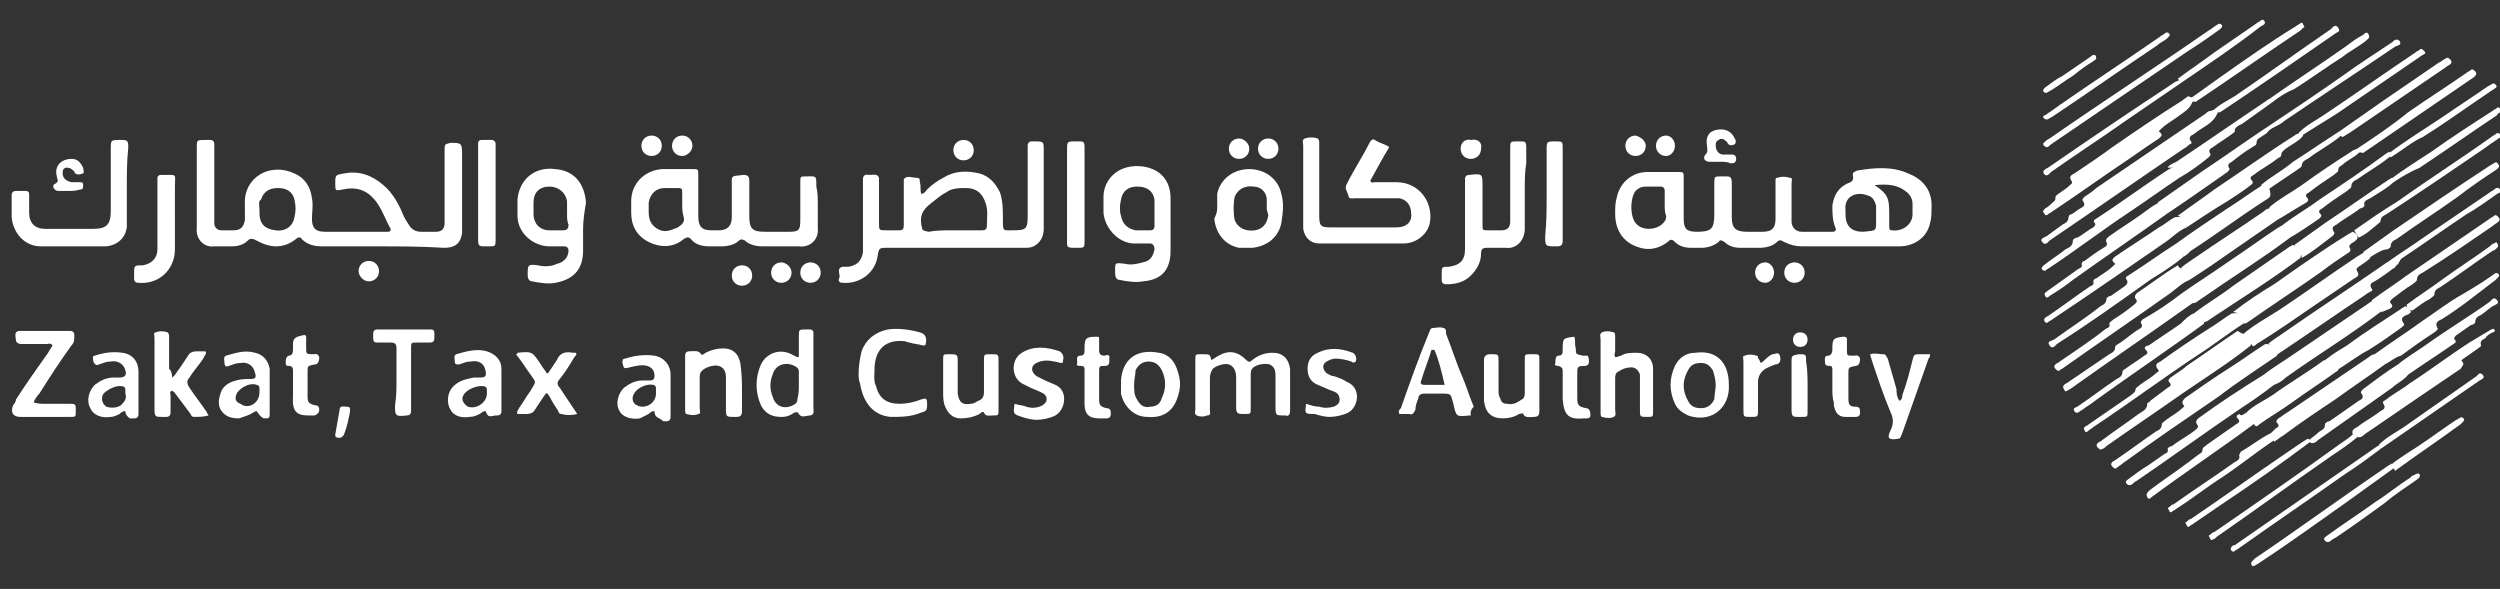 <svg xmlns="http://www.w3.org/2000/svg" xmlns:xlink="http://www.w3.org/1999/xlink" id="Logo" x="0px" y="0px" viewBox="0 0 171.5 40.4" style="enable-background:new 0 0 171.5 40.4;" xml:space="preserve"><rect x="0" y="0" width="171.5" height="40.4" fill="#333333" stroke="none"/><style type="text/css">	.st0{fill:#FFFFFF;}</style><g>	<g>		<path class="st0" d="M126.9,16.9c-1.1,0-2.2,0-3.3,0c-0.4,0-0.8-0.1-1.2-0.3c-0.2-0.1-0.3-0.2-0.5,0c-0.3,0.3-0.8,0.4-1.2,0.4   c-0.4,0-0.9,0-1.3,0c-0.4,0-0.8-0.1-1.1-0.4c-0.2-0.1-0.3-0.2-0.4,0c-0.4,0.3-0.8,0.4-1.2,0.4c-0.2,0-0.5,0-0.7,0   c-0.4,0-0.8-0.1-1.1-0.4c-0.2-0.2-0.3-0.2-0.5,0c-0.8,0.6-1.6,0.6-2.4,0.2c-0.8-0.4-1.2-1.2-1.2-2.1c0-0.4,0-0.8,0.1-1.1   c0.2-1.1,1.1-1.8,2.1-1.8c0.7,0,1.4,0,2.1,0c0.4,0,0.4,0,0.4,0.4c0,0.9,0,1.9,0,2.8c0,0.7,0.2,0.9,0.9,0.9c1,0,1.2-0.2,1.2-1.2   c0-0.7,0-1.4,0-2.1c0-0.5,0-0.5,0.5-0.5c0.1,0,0.1,0,0.2,0c0.4,0,0.5,0,0.5,0.5c0,0.8,0,1.5,0,2.3c0,0.8,0.3,1,1.1,1   c0.3,0,0.7,0,1,0c0.7,0,0.9-0.3,0.9-0.9c0-0.7,0-1.5,0-2.2c0-0.1,0-0.3,0-0.4c0-0.1,0-0.2,0.1-0.2c0.3-0.1,0.6-0.1,0.9,0   c0.2,0,0.1,0.2,0.1,0.4c0,0.7,0,1.5,0,2.2c0,0.1,0,0.3,0,0.4c0,0.4,0.3,0.7,0.7,0.7c0.7,0,1.4,0,2.1,0c0.2,0,0.3-0.1,0.2-0.3   c-0.2-0.5-0.2-1-0.2-1.5c0.1-0.7,0.4-1.2,1-1.5c0.3-0.1,0.5-0.2,0.4-0.6c0-0.2,0.1-0.2,0.3-0.3c1.2-0.2,2.4-0.3,3.5,0.2   c0.8,0.3,1.7,1,1.6,2.4c0,0.3,0,0.7-0.1,1c-0.2,1-1.1,1.6-2.1,1.6C129.2,16.9,128.1,16.9,126.9,16.9   C126.9,16.9,126.9,16.9,126.9,16.9z M114.2,14C114.2,14,114.2,14,114.2,14c0-0.3,0-0.6,0-0.9c0-0.2-0.1-0.3-0.3-0.3   c-0.3,0-0.7,0-1,0c-0.3,0-0.5,0.1-0.7,0.3c-0.4,0.5-0.4,1.9,0.1,2.3c0.4,0.4,1.2,0.4,1.7,0c0.2-0.2,0.3-0.3,0.3-0.6   C114.2,14.6,114.2,14.3,114.2,14z M128.6,12.7c0.9,0.6,1,0.9,1,1.9c0,0.3,0,0.6,0,0.9c0,0.2,0,0.3,0.2,0.3   c0.7,0.1,1.4-0.4,1.4-1.1c0-0.2,0-0.4,0-0.7c0-0.4-0.2-0.7-0.5-0.9C130.2,12.7,129.5,12.6,128.6,12.7z M128.7,14.9   c0-0.2,0-0.5,0-0.8c-0.1-0.3-0.2-0.6-0.6-0.7c-0.8-0.3-1.6,0.1-1.5,1c0,0.1,0,0.2,0,0.3c0,0.8,0.4,1.2,1.2,1.2   C128.8,15.8,128.7,15.9,128.7,14.9z"></path>		<path class="st0" d="M26,16.9c-1.3,0-2.6,0-3.9,0c-0.5,0-1-0.1-1.4-0.5c-0.1-0.2-0.3-0.1-0.4,0c-0.9,0.7-1.8,0.6-2.7,0.1   c-0.2-0.1-0.4-0.2-0.6,0c-0.3,0.3-0.7,0.4-1.1,0.4c-0.4,0-0.8,0-1.2,0c-0.7,0.1-1.3-0.5-1.2-1.3c0-0.8,0-1.6,0-2.4   c0-1,0-2.1,0-3.1c0-0.5,0-0.5,0.6-0.5c0.1,0,0.2,0,0.3,0c0.2,0,0.3,0.1,0.3,0.3c0,0.1,0,0.3,0,0.4c0,1.5,0,3,0,4.5   c0,0.2,0,0.3,0,0.5c0,0.3,0.2,0.5,0.5,0.5c0.3,0,0.5,0,0.8,0c0.5,0,0.7-0.2,0.8-0.7c0-0.4,0-0.7,0-1.1c-0.1-1.8,1.7-2.9,3.4-2.1   c0.7,0.3,1.1,0.9,1.2,1.7c0.1,0.5,0,0.9,0,1.4c0,0.6,0.2,0.9,0.9,0.9c1.3,0,2.6,0,4,0c0.1,0,0.2,0,0.3,0c0.2,0,0.2-0.1,0.2-0.2   c-0.4-0.7-0.6-1.4-1.1-2c-0.6-0.7-1.3-0.9-2.2-0.7c-0.5,0.1-0.5,0.1-0.5-0.4c0-0.6,0-0.6,0.6-0.7c1-0.2,1.9,0.1,2.7,0.8   c0.6,0.5,1,1.2,1.3,1.9c0.1,0.3,0.3,0.6,0.5,0.9c0.2,0.3,0.5,0.4,0.8,0.4c0.3,0,0.7,0,1,0c0.4,0,0.6-0.2,0.6-0.6   c0-0.9,0-1.8,0-2.7c0-0.8,0-1.5,0-2.3c0-0.4,0-0.4,0.4-0.5c0.7,0,0.8,0,0.8,0.7c0,1.6,0,3.3,0,4.9c0,0.2,0,0.4,0,0.6   c-0.1,0.7-0.5,1-1.2,1C28.8,16.9,27.4,16.9,26,16.9z M17.8,14.4c0,0.1,0,0.2,0,0.2c0,0.7,0.3,1.1,1.1,1.2c0.7,0.1,1.2-0.3,1.3-0.9   c0.1-0.4,0.1-0.8,0-1.2c-0.1-0.5-0.5-0.8-1.1-0.8c-0.6,0-1,0.2-1.2,0.8C17.7,13.8,17.8,14.1,17.8,14.4z"></path>		<path class="st0" d="M63.2,13.3c0.2,0,0.3-0.2,0.4-0.3c0.3-0.3,0.7-0.6,1.1-0.8c0.8-0.5,1.6-0.5,2.5-0.3c0.7,0.2,1.1,0.7,1.4,1.3   c0.2,0.6,0.2,1.2,0.2,1.9c0,0.8,0,0.7,0.7,0.7c0.9,0,1-0.1,1-1c0-1.5,0-2.9,0-4.4c0-0.1,0-0.3,0-0.4c0-0.2,0.1-0.3,0.3-0.3   c0,0,0.1,0,0.1,0c0.7,0,0.7,0,0.7,0.6c0,1.8,0,3.6,0,5.4c0,0.6-0.3,1-0.7,1.2c-0.2,0.1-0.4,0.1-0.7,0.1c-3,0-5.9,0-8.9,0   c-0.1,0-0.3,0-0.4,0c-0.6,0-0.6,0-0.7,0.6c-0.2,1.2-1.3,1.9-2.4,1.8c-0.3,0-0.3-0.2-0.2-0.4c0-0.3-0.2-0.6,0.2-0.7   c0.1,0,0.2,0,0.4,0c0.6-0.1,0.9-0.4,1-1c0-0.2,0-0.3,0-0.5c0-1.4,0-2.8,0-4.2c0-0.1,0-0.3,0-0.4c0.1-0.3,0.3-0.2,0.5-0.2   c0.2,0,0.5-0.1,0.6,0.2c0,0.1,0,0.3,0,0.4c0,0.9,0,1.8,0,2.7c0,0.5,0,0.5,0.5,0.5c0.3,0,0.5,0,0.8,0c0.3,0,0.4,0,0.4-0.4   c0-0.8,0-1.6,0-2.4c0-0.2,0-0.3,0-0.5c0-0.1,0-0.2,0-0.2c0.2-0.3,0.6-0.1,0.9-0.1c0.2,0,0.2,0.1,0.2,0.3   C63.2,12.8,63.1,13,63.2,13.3z M65.4,15.8C65.4,15.8,65.4,15.8,65.4,15.8c0.6,0,1.3,0,1.9,0c0.2,0,0.4,0,0.4-0.3   c0-0.5,0.1-1.1-0.1-1.6c-0.2-0.6-0.6-1-1.3-1c-0.5,0-1,0-1.4,0.3c-0.4,0.2-0.7,0.5-1.1,0.8c-0.5,0.4-0.7,0.8-0.6,1.4   c0.1,0.4,0,0.4,0.5,0.5C64.2,15.8,64.8,15.8,65.4,15.8z"></path>		<path class="st0" d="M56.1,14.1c0,0.5,0,1,0,1.5c0.1,0.9-0.6,1.4-1.3,1.3c-0.8,0-1.6,0-2.5,0c-0.4,0-0.9-0.1-1.2-0.4   c-0.2-0.1-0.3-0.1-0.4,0c-0.3,0.3-0.8,0.4-1.2,0.4c-0.3,0-0.5,0-0.8,0c-0.5,0-1-0.1-1.3-0.5c-0.2-0.2-0.3-0.1-0.5,0   c-0.7,0.6-1.6,0.6-2.4,0.2c-0.8-0.4-1.2-1.1-1.2-2c0-0.3,0-0.5,0-0.8c0-1.2,0.9-2.1,2.1-2.2c0.7,0,1.4,0,2.1,0   c0.4,0,0.4,0,0.4,0.4c0,0.9,0,1.9,0,2.8c0,0.7,0.2,1,0.9,1c0.2,0,0.3,0,0.5,0c0.6,0,0.9-0.3,0.9-0.9c0-0.7,0-1.4,0-2.1   c0-0.8-0.1-0.7,0.8-0.8c0.3,0,0.4,0.1,0.4,0.4c0,0.7,0,1.3,0,2c0,0.1,0,0.2,0,0.4c0,0.9,0.2,1.1,1.1,1.1c0.5,0,1.1,0,1.6,0   c0.7,0,0.8-0.1,0.8-0.8c0-0.9,0-1.7,0-2.6c0-0.4,0-0.4,0.4-0.4c0.7,0,0.7-0.1,0.7,0.7C56.1,13.2,56.1,13.6,56.1,14.1z M46.8,14.1   c0-0.2,0-0.5,0-0.7c0,0,0-0.1,0-0.1c0-0.4,0-0.4-0.4-0.4c-0.3,0-0.5,0-0.8,0c-0.6,0-1,0.4-1.1,1c0,0.2,0,0.4,0,0.6   c0,0.5,0.1,0.9,0.6,1.2c0.5,0.3,0.9,0.1,1.4-0.1c0.3-0.2,0.5-0.4,0.4-0.7C46.8,14.5,46.8,14.3,46.8,14.1z"></path>		<path class="st0" d="M95.3,10.1c-0.5,0.8-0.9,1.6-1.3,2.3c0.1,0.2,0.2,0.1,0.3,0.1c0.5,0,1,0,1.5,0c1.5,0,2.5,1.3,2.3,2.7   c-0.1,0.8-0.9,1.5-1.8,1.5c-1.9,0-3.8,0-5.8,0c-0.6,0-1-0.4-1.1-1c0-0.1,0-0.3,0-0.4c0-1.8,0-3.5,0-5.3c0-0.2-0.1-0.4,0.1-0.5   c0.3-0.1,0.6-0.1,0.9,0c0.1,0.1,0.1,0.2,0.1,0.4c0,0.7,0,1.4,0,2.2c0,0.9,0,1.8,0,2.7c0,0.7,0.1,0.8,0.8,0.8c1.5,0,3,0,4.5,0   c0.7,0,1.1-0.4,1-1c0-0.5-0.3-0.9-0.8-1c-0.3,0-0.5,0-0.8,0c-0.7,0-1.5,0-2.2,0c-0.2,0-0.5,0.1-0.5-0.2c-0.1-0.3-0.3-0.5-0.1-0.8   c0.5-1,1.1-1.9,1.6-2.9c0.1-0.1,0.2-0.2,0.3-0.1C94.8,9.9,95.1,9.9,95.3,10.1z"></path>		<path class="st0" d="M40,15.7c0,0.5,0,1,0,1.5c0,1.4-0.8,2-1.9,2.2c-0.5,0.1-1.1,0-1.6-0.1c-0.2,0-0.3-0.2-0.3-0.4   c0,0,0-0.1,0-0.1c0-0.6,0-0.7,0.7-0.6c0.4,0.1,0.9,0.1,1.3-0.1c0.5-0.1,0.8-0.5,0.8-0.9c0-0.2-0.1-0.3-0.3-0.3c-0.3,0-0.7,0-1,0   c-1.1,0-2.2-0.9-2.2-2.1c0-0.4,0-0.7,0-1.1c0.1-1.3,1.1-2.3,2.6-2.1c1.3,0.1,2,1,2.1,2.3C40.1,14.5,40,15.1,40,15.7   C40,15.7,40,15.7,40,15.7z M38.9,14.7C38.9,14.7,38.9,14.7,38.9,14.7c0-0.3,0-0.6,0-0.9c-0.1-0.6-0.6-1-1.2-1   c-0.7,0-1.1,0.4-1.1,1.1c0,0.3,0,0.5,0,0.8c0,0.6,0.4,1.1,1.1,1.1c0.3,0,0.6,0,0.9,0c0.3,0,0.4-0.1,0.4-0.4   C38.9,15.2,38.9,14.9,38.9,14.7z"></path>		<path class="st0" d="M80.3,15.6c0,0.5,0,1.1,0,1.6c0,1.3-0.6,2-1.9,2.1c-0.5,0.1-1.1,0-1.6-0.1c-0.2,0-0.3-0.2-0.3-0.4   c0-0.8-0.1-0.8,0.7-0.7c0.4,0.1,0.8,0,1.2-0.1c0.5-0.1,0.7-0.4,0.8-0.9c0-0.2-0.1-0.4-0.3-0.4c-0.3,0-0.6,0-0.9,0   c-1.2,0.1-2.2-1-2.3-2.1c0-0.4,0-0.7,0-1.1c0-1.1,0.9-2.2,2.5-2.1c1.3,0.1,2.1,0.9,2.1,2.2C80.3,14.4,80.3,15,80.3,15.6   C80.3,15.6,80.3,15.6,80.3,15.6z M79.2,14.6c0-0.2,0-0.6,0-0.9c-0.1-0.6-0.5-0.9-1.2-0.9c-0.6,0-1,0.3-1.1,0.9   c-0.1,0.4-0.1,0.8,0,1.1c0.1,0.6,0.5,0.9,1,1c0.3,0,0.6,0,1,0c0.2,0,0.3-0.1,0.3-0.3C79.2,15.2,79.2,14.9,79.2,14.6z"></path>		<path class="st0" d="M104.6,13c0,0.9,0,1.8,0,2.7c0,0.8-0.6,1.4-1.3,1.3c-0.4,0-0.9,0-1.3,0c-0.3,0-0.4,0.1-0.4,0.4   c0,0.6-0.3,1.1-0.7,1.5c-0.5,0.5-1.1,0.6-1.7,0.6c-0.2,0-0.3-0.1-0.3-0.3c0-0.1,0-0.2,0-0.4c0-0.5,0-0.5,0.5-0.5   c0.7-0.1,1.1-0.4,1.1-1.2c0-1.5,0-2.9,0-4.4c0-0.1,0-0.3,0-0.4c0-0.2,0.1-0.3,0.3-0.3c0.9-0.1,0.9-0.1,0.9,0.8c0,0.9,0,1.7,0,2.6   c0,0.4,0,0.4,0.4,0.4c0.3,0,0.6,0,0.9,0c0.4,0,0.6-0.2,0.6-0.6c0-0.4,0-0.7,0-1.1c0-1.3,0-2.6,0-3.9c0-0.5,0-0.5,0.5-0.5   c0.1,0,0.1,0,0.2,0c0.3,0,0.4,0,0.4,0.4c0,0.4,0,0.7,0,1.1C104.6,11.8,104.6,12.4,104.6,13z"></path>		<path class="st0" d="M8.7,12.8c0,0.8,0,1.5,0,2.3c0,0.2,0,0.3,0,0.5c-0.1,0.7-0.6,1.2-1.4,1.3c-1.5,0-3,0-4.5,0   c-1.1,0-1.9-0.9-2-2c0-0.5,0-1,0-1.5c0-0.2,0.1-0.3,0.3-0.3c0,0,0,0,0.1,0c0.9,0,0.8-0.1,0.8,0.7c0,0.3,0,0.5,0,0.8   c0,0.7,0.4,1.1,1.1,1.1c0.2,0,0.3,0,0.5,0c0.9,0,1.9,0,2.8,0c0.9,0,1.2-0.3,1.2-1.2c0-1.4,0-2.9,0-4.3c0-0.6,0-0.6,0.7-0.6   c0.4,0,0.5,0,0.5,0.5C8.7,11.1,8.7,12,8.7,12.8C8.7,12.8,8.7,12.8,8.7,12.8z"></path>		<path class="st0" d="M83.1,24.7c0.2-0.1,0.3-0.2,0.5-0.3c0.7-0.4,1.3-0.3,1.9,0.3c0.2,0.2,0.3,0.1,0.4,0c0.4-0.3,0.8-0.5,1.4-0.5   c0.7,0,1.1,0.4,1.2,1.1c0,1,0,2,0,2.9c0,0.2-0.1,0.4-0.3,0.3c-0.1,0-0.1,0-0.2,0c-0.4,0-0.5,0-0.5-0.5c0-0.7,0-1.4,0-2.1   c0-0.4,0-0.7-0.4-0.9c-0.3-0.1-1,0-1.2,0.3c-0.1,0.1-0.1,0.3-0.1,0.4c0,0.8,0,1.5,0,2.3c0,0.4,0,0.4-0.4,0.4c-0.5,0-0.6,0-0.6-0.5   c0-0.2,0-0.3,0-0.5c0-0.5,0-1,0-1.5c0-0.5-0.2-0.8-0.5-0.9c-0.3-0.1-0.9,0.1-1.1,0.3C83,25.6,83,25.8,83,26c0,0.7,0,1.4,0,2.1   c0,0.2,0.1,0.4-0.2,0.4c-0.2,0.1-0.5,0.1-0.7,0c-0.2-0.1-0.1-0.3-0.1-0.4c0-0.9,0-1.8,0-2.7c0-0.2,0-0.5,0-0.7   c0-0.4,0-0.4,0.4-0.4c0,0,0.1,0,0.1,0C83,24.3,83,24.3,83.1,24.7z"></path>		<path class="st0" d="M83.5,14.2c0-0.3,0-0.6,0-0.9c0.2-1,1.1-1.7,2.2-1.7c1.1,0,2,0.7,2.2,1.7c0.2,0.7,0.1,1.3,0,2   c-0.2,1-1,1.6-2,1.7c-0.3,0-0.6,0-0.9,0c-1-0.2-1.6-1-1.7-2C83.5,14.6,83.5,14.4,83.5,14.2z M86.9,14.3   C86.9,14.3,86.9,14.3,86.9,14.3c0-0.2,0-0.4,0-0.6c0-0.5-0.4-0.9-0.9-0.9c-0.6-0.1-1.1,0.2-1.3,0.7c-0.1,0.5-0.1,1.1,0,1.6   c0.2,0.5,0.7,0.8,1.4,0.7c0.5-0.1,0.8-0.4,0.9-1C87,14.6,86.9,14.5,86.9,14.3z"></path>		<path class="st0" d="M54.8,24.5c0-0.5,0-0.9,0-1.4c0-0.5,0-0.5,0.5-0.5c0.1,0,0.2,0,0.3,0c0.1,0,0.2,0.1,0.2,0.2   c0,0.1,0,0.2,0,0.3c0,1.6,0,3.3,0,4.9c0,0.2,0.1,0.4-0.2,0.5c-0.3,0-0.6,0.2-0.8-0.1c-0.1-0.2-0.2-0.1-0.3-0.1   c-0.3,0.2-0.5,0.3-0.9,0.3c-0.6,0-1.1-0.2-1.4-0.8c-0.4-0.9-0.4-1.9,0-2.8c0.4-0.8,1.3-1.1,2.1-0.7C54.5,24.4,54.6,24.5,54.8,24.5   z M54.8,26.5c0-0.3,0-0.6,0-1c0-0.2-0.1-0.3-0.3-0.4c-0.6-0.3-1.3-0.1-1.5,0.6c-0.2,0.5-0.2,1,0,1.5c0.2,0.7,0.8,0.9,1.4,0.6   c0.2-0.1,0.3-0.2,0.3-0.4C54.8,27,54.8,26.7,54.8,26.5z"></path>		<path class="st0" d="M2.3,27.6c0.3,0.1,0.5,0.1,0.7,0.1c0.6,0,1.1,0,1.7,0c0.5,0,0.5,0,0.5,0.5c0,0.4,0,0.4-0.4,0.4   c-1.1,0-2.3,0-3.4,0c-0.5,0-0.7-0.3-0.5-0.8c0.1-0.1,0.2-0.3,0.2-0.4c0.7-1.1,1.5-2.2,2.2-3.2c0.1-0.2,0.2-0.3,0.3-0.5   c-0.1-0.2-0.3-0.1-0.4-0.1c-0.6,0-1.2,0-1.7,0c-0.1,0-0.3,0-0.4-0.2c0-0.2-0.1-0.4,0-0.6c0.1-0.1,0.2-0.1,0.3-0.1   c1.1,0,2.2,0,3.3,0c0,0,0,0,0.1,0c0.2,0,0.3,0.1,0.3,0.3c0,0.3,0,0.5-0.2,0.7c-0.8,1.1-1.5,2.2-2.2,3.3   C2.5,27.2,2.4,27.4,2.3,27.6z"></path>		<path class="st0" d="M100.9,28.5c0,0-0.1,0-0.1,0c-0.9,0.1-0.9,0.1-1.1-0.8c-0.2-0.7-0.1-0.7-0.9-0.7c-0.4,0-0.7,0-1.1,0   c-0.2,0-0.4,0.1-0.4,0.3c-0.1,0.3-0.2,0.5-0.2,0.8c-0.1,0.2-0.2,0.4-0.4,0.3c-0.2,0-0.4,0-0.7,0c-0.1-0.2,0-0.3,0.1-0.4   c0.6-1.7,1.2-3.4,1.9-5.1c0.1-0.2,0.1-0.4,0.3-0.4c0.2,0,0.5-0.1,0.7,0c0.2,0,0.2,0.2,0.2,0.4c0.4,1,0.7,2,1.1,2.9   c0.3,0.7,0.5,1.4,0.8,2.1C100.8,28.2,100.9,28.4,100.9,28.5z M98.4,24c-0.1,0-0.1,0-0.2,0c-0.2,0.7-0.5,1.4-0.7,2.1   c-0.1,0.2,0,0.3,0.2,0.3c0.5,0,0.9,0,1.4,0C98.9,25.5,98.7,24.7,98.4,24z"></path>		<path class="st0" d="M58.9,25.6c0-0.5,0.1-1,0.2-1.5c0.3-0.8,0.9-1.3,1.8-1.5c0.7-0.1,1.5,0,2.2,0.2c0.4,0.1,0.5,0.4,0.4,0.8   c0,0.1-0.1,0.1-0.2,0.1c-0.3-0.1-0.6-0.1-0.9-0.2c-0.1,0-0.3-0.1-0.4-0.1c-1.2-0.1-1.9,0.5-2,1.7c0,0.5-0.1,1,0.1,1.4   c0.2,0.8,0.7,1.2,1.6,1.2c0.5,0,1-0.1,1.5-0.3c0.3-0.1,0.4-0.1,0.4,0.3c0,0.4,0,0.5-0.4,0.6c-0.7,0.3-1.4,0.3-2.1,0.3   c-1.2-0.1-1.9-1-2.1-2.3C58.9,26.1,58.9,25.8,58.9,25.6z"></path>		<path class="st0" d="M110.8,24.5c0.2,0,0.3-0.1,0.4-0.1c0.3-0.2,0.7-0.2,1.1-0.2c0.6,0,1.1,0.4,1.1,1.1c0,0.3,0,0.5,0,0.8   c0,0.7,0,1.4,0,2.1c0,0.4,0,0.4-0.4,0.4c-0.5,0-0.5,0-0.5-0.5c0-0.1,0-0.2,0-0.4c0-0.5,0-1,0-1.5c0-0.2,0-0.3,0-0.5   c-0.1-0.3-0.3-0.5-0.6-0.5c-0.3,0-0.6,0.1-0.9,0.3c-0.2,0.1-0.2,0.3-0.2,0.5c0,0.7,0,1.4,0,2.1c0,0.2,0.1,0.4-0.1,0.5   c-0.2,0.1-0.5,0.1-0.8,0c-0.1,0-0.1-0.2-0.1-0.3c0-0.2,0-0.4,0-0.7c0-1.4,0-2.9,0-4.3c0-0.2-0.1-0.4,0.1-0.5   c0.2-0.1,0.5-0.1,0.8,0c0.1,0,0.1,0.2,0.1,0.3c0,0.3,0,0.7,0,1C110.8,24.2,110.7,24.3,110.8,24.5z"></path>		<path class="st0" d="M11.8,25.9c0.3-0.2,0.3-0.4,0.5-0.6c0.2-0.3,0.4-0.6,0.6-0.9c0.1-0.2,0.3-0.3,0.6-0.3c0.2,0,0.4,0,0.6,0   c0.1,0.2-0.1,0.3-0.1,0.4c-0.3,0.5-0.7,0.9-1,1.4c-0.2,0.2-0.2,0.4,0,0.7c0.4,0.6,0.8,1.1,1.2,1.7c0,0.1,0.1,0.1,0.1,0.2   c-0.3,0.1-0.7,0.1-1,0.1c-0.2,0-0.2-0.2-0.3-0.3c-0.3-0.4-0.6-0.8-0.9-1.2c-0.1-0.1-0.1-0.2-0.3-0.3c-0.2,0.1-0.1,0.2-0.1,0.3   c0,0.4,0,0.8,0,1.2c0,0.2-0.1,0.3-0.3,0.3c-0.1,0-0.2,0-0.3,0c-0.4,0-0.5,0-0.5-0.5c0-1.6,0-3.3,0-4.9c0-0.2-0.1-0.4,0.1-0.4   c0.2-0.1,0.5-0.1,0.8,0c0.1,0.1,0.1,0.2,0.1,0.3c0,0.7,0,1.5,0,2.2C11.8,25.5,11.8,25.7,11.8,25.9z"></path>		<path class="st0" d="M50.9,26.8c0,0.5,0,1,0,1.4c0,0.3-0.1,0.4-0.4,0.4c0,0,0,0-0.1,0c-0.6,0-0.6,0-0.6-0.6c0-0.7,0-1.4,0-2.1   c0-0.5-0.2-0.7-0.5-0.8c-0.3-0.1-1,0.1-1.2,0.4c-0.1,0.1-0.1,0.3-0.1,0.4c0,0.7,0,1.4,0,2.1c0,0.2,0.1,0.4-0.1,0.4   c-0.2,0.1-0.5,0.1-0.8,0c-0.1,0-0.1-0.2-0.1-0.3c0-1.2,0-2.5,0-3.7c0-0.2,0.1-0.3,0.3-0.3c0.3,0,0.6-0.1,0.8,0.2   c0,0.1,0.2,0,0.3-0.1c0.4-0.2,0.8-0.3,1.2-0.3c0.7,0,1.1,0.4,1.2,1.1C50.9,25.8,50.9,26.3,50.9,26.8   C50.9,26.8,50.9,26.8,50.9,26.8z"></path>		<path class="st0" d="M68.5,26.4c0,0.6,0,1.1,0,1.7c0,0.4,0,0.4-0.4,0.4c-0.2,0-0.5,0.1-0.6-0.2c-0.1-0.1-0.2,0-0.3,0.1   c-0.4,0.2-0.8,0.3-1.3,0.3c-0.6,0-0.9-0.4-1.1-0.9c-0.1-0.3-0.1-0.6-0.1-1c0-0.7,0-1.4,0-2.1c0-0.4,0-0.4,0.4-0.4   c0.6,0,0.6,0,0.6,0.6c0,0.6,0,1.1,0,1.7c0,0.1,0,0.3,0,0.4c0.1,0.6,0.3,0.8,0.9,0.7c0.2,0,0.3-0.1,0.5-0.2   c0.3-0.1,0.4-0.3,0.4-0.6c0-0.7,0-1.5,0-2.2c0-0.4,0-0.4,0.5-0.4c0.5,0,0.5,0,0.5,0.5C68.5,25.3,68.5,25.9,68.5,26.4z"></path>		<path class="st0" d="M12,14.8c0,0.7,0,1.4,0,2.1c0,0.3,0,0.6-0.1,0.9c-0.3,1-1.2,1.7-2.4,1.6c-0.2,0-0.3-0.1-0.3-0.3   c0-0.1,0-0.2,0-0.3c0-0.6,0-0.6,0.6-0.6c0.6-0.1,1-0.5,1-1.1c0-1.5,0-3,0-4.5c0-0.1,0-0.3,0-0.4c0-0.1,0.1-0.2,0.2-0.2   c0.1,0,0.1,0,0.2,0c1,0,0.8-0.1,0.8,0.8C12,13.4,12,14.1,12,14.8z"></path>		<path class="st0" d="M105.6,26.4c0,0.6,0,1.2,0,1.8c0,0.3-0.1,0.4-0.4,0.4c-0.2,0-0.6,0.1-0.7-0.2c0-0.1-0.2,0-0.3,0   c-0.3,0.2-0.7,0.3-1.1,0.3c-0.8,0-1.2-0.4-1.3-1.2c0-0.6,0-1.2,0-1.8c0-0.3,0-0.7,0-1c0-0.2,0.1-0.4,0.4-0.4c0,0,0.1,0,0.1,0   c0.5,0,0.5,0,0.5,0.5c0,0.7,0,1.3,0,2c0,0.2,0,0.3,0.1,0.5c0.1,0.3,0.2,0.4,0.5,0.4c0.4,0.1,0.7-0.1,1-0.3   c0.2-0.1,0.2-0.3,0.2-0.5c0-0.7,0-1.5,0-2.2c0-0.4,0-0.4,0.4-0.4c0.1,0,0.1,0,0.2,0c0.4,0,0.4,0,0.4,0.4   C105.6,25.2,105.6,25.8,105.6,26.4C105.6,26.4,105.6,26.4,105.6,26.4z"></path>		<path class="st0" d="M130.3,27.5c0.2-0.1,0.2-0.3,0.2-0.4c0.3-0.8,0.5-1.6,0.7-2.4c0.1-0.4,0.1-0.4,0.6-0.4c0.2,0,0.3,0,0.5,0   c0,0,0.1,0,0.1,0c0,0.1,0,0.2-0.1,0.3c-0.6,1.7-1.2,3.4-1.8,5.1c-0.1,0.2-0.1,0.4-0.3,0.4c-0.6,0.1-0.8,0-0.5-0.6   c0.2-0.4,0.2-0.8,0-1.2c-0.5-1.2-0.9-2.4-1.3-3.6c0-0.1-0.1-0.2-0.1-0.4c0.3-0.1,0.6,0,0.9,0c0.2,0,0.2,0.2,0.3,0.3   c0.2,0.7,0.4,1.4,0.6,2.1C130.1,26.9,130.1,27.2,130.3,27.5z"></path>		<path class="st0" d="M33.3,28.2c-0.2,0-0.2,0.1-0.4,0.2c-0.2,0.1-0.4,0.2-0.7,0.2c-0.6,0.1-1.1-0.1-1.3-0.5   c-0.3-0.5-0.2-1.2,0.2-1.6c0.4-0.4,0.9-0.5,1.4-0.6c0.1,0,0.3,0,0.4,0c0.4,0,0.5-0.1,0.4-0.5c-0.1-0.5-0.5-0.7-1-0.6   c-0.3,0-0.5,0.1-0.8,0.2c-0.2,0-0.3,0-0.3-0.2c0-0.2-0.1-0.4,0.1-0.5c0.7-0.2,1.4-0.4,2.1-0.2c0.6,0.2,1,0.6,1,1.2   c0,1,0,1.9,0,2.9c0,0.2-0.1,0.3-0.3,0.3c0,0-0.1,0-0.1,0C33.5,28.6,33.5,28.6,33.3,28.2z M33.4,27c0-0.1,0-0.2,0-0.3   c0-0.1-0.1-0.2-0.2-0.2c-0.4-0.1-1.2,0.2-1.4,0.6c-0.2,0.3,0,0.6,0.3,0.8C32.7,28.1,33.4,27.6,33.4,27z"></path>		<path class="st0" d="M17.6,28.2c-0.1,0-0.2,0.1-0.4,0.2c-0.2,0.1-0.5,0.2-0.8,0.3c-0.5,0-0.9-0.1-1.2-0.5c-0.3-0.4-0.2-0.9,0-1.4   c0.2-0.4,0.6-0.6,1-0.7c0.3-0.1,0.7-0.1,1-0.1c0.3,0,0.4-0.1,0.3-0.4c-0.1-0.5-0.5-0.8-1-0.7c-0.3,0-0.5,0.1-0.8,0.2   c-0.2,0.1-0.3,0-0.3-0.2c0-0.2-0.1-0.4,0.1-0.5c0.7-0.2,1.3-0.4,2-0.2c0.5,0.1,0.9,0.5,1,1.1c0,0.1,0,0.3,0,0.4c0,0.9,0,1.7,0,2.6   c0,0.4,0,0.4-0.4,0.4C17.9,28.6,17.9,28.6,17.6,28.2z M17.8,26.9c0,0,0-0.2,0-0.3c0-0.1-0.1-0.2-0.2-0.2c-0.5-0.2-1.3,0.3-1.4,0.7   c-0.1,0.3,0,0.5,0.3,0.6C17,28.1,17.8,27.7,17.8,26.9z"></path>		<path class="st0" d="M44.9,28.2c-0.2,0-0.3,0.1-0.4,0.2c-0.2,0.1-0.4,0.2-0.6,0.3c-0.6,0.1-1.2-0.1-1.4-0.5   c-0.3-0.5-0.1-1.2,0.3-1.6c0.4-0.3,0.8-0.5,1.3-0.5c0.2,0,0.3,0,0.5,0c0.2,0,0.3-0.1,0.3-0.3c0-0.4-0.2-0.6-0.5-0.7   c-0.4-0.1-0.8,0-1.2,0.1c-0.4,0.1-0.4,0.1-0.5-0.3c0-0.2,0-0.3,0.2-0.3c0.6-0.2,1.3-0.3,2-0.2c0.6,0.1,1.1,0.6,1.1,1.3   c0,1,0,1.9,0,2.9c0,0.2-0.1,0.3-0.3,0.3c-0.1,0-0.1,0-0.2,0C45.2,28.6,44.9,28.7,44.9,28.2z M45,27c0-0.1,0-0.2,0-0.4   c0-0.1-0.1-0.2-0.2-0.2c-0.4-0.1-1.1,0.2-1.3,0.6c-0.2,0.3-0.1,0.7,0.2,0.8C44.2,28.1,45,27.7,45,27z"></path>		<path class="st0" d="M8.6,28.2c-0.2,0-0.3,0.1-0.4,0.2c-0.2,0.1-0.4,0.2-0.6,0.2C7,28.7,6.4,28.5,6.2,28c-0.3-0.5-0.1-1.2,0.3-1.6   c0.4-0.3,0.8-0.5,1.3-0.5c0.1,0,0.3,0,0.4,0c0.4,0,0.5-0.2,0.4-0.5c-0.1-0.4-0.5-0.7-1-0.6c-0.3,0-0.5,0.1-0.8,0.2   c-0.2,0.1-0.3,0-0.4-0.2c0-0.2-0.1-0.4,0.1-0.4c0.6-0.2,1.2-0.3,1.9-0.2c0.7,0.1,1.1,0.6,1.1,1.3c0,1,0,2,0,2.9   c0,0.2-0.1,0.3-0.3,0.3c-0.1,0-0.2,0-0.3,0C8.8,28.6,8.6,28.5,8.6,28.2z M8.6,27c0-0.1,0-0.2,0-0.3c0-0.1-0.1-0.2-0.2-0.2   c-0.4-0.1-1,0.2-1.3,0.5c-0.2,0.3-0.1,0.7,0.2,0.9c0.3,0.1,0.7,0.1,1-0.1C8.6,27.5,8.7,27.3,8.6,27z"></path>		<path class="st0" d="M118.6,26.4c0,0.1,0,0.2,0,0.3c-0.1,1.5-1.4,2.3-2.8,1.8c-0.4-0.2-0.7-0.4-0.9-0.8c-0.4-0.9-0.4-1.7,0-2.6   c0.3-0.6,0.8-0.9,1.4-0.9C117.7,24,118.6,24.8,118.6,26.4z M117.7,26.4c0-0.3-0.1-0.7-0.2-1c-0.2-0.3-0.4-0.5-0.8-0.5   c-0.4,0-0.7,0.1-0.9,0.5c-0.4,0.7-0.4,1.4,0,2.1c0.2,0.4,0.5,0.5,0.9,0.5c0.4,0,0.7-0.2,0.9-0.6C117.6,27.1,117.7,26.7,117.7,26.4   z"></path>		<path class="st0" d="M76.9,26.4c0-0.1,0-0.2,0-0.3c0.1-1.4,1-2.2,2.6-1.9c0.7,0.1,1.1,0.6,1.3,1.3c0.2,0.6,0.2,1.1,0,1.7   c-0.3,1-1,1.5-2.1,1.4c-0.9,0-1.6-0.7-1.8-1.6C76.9,26.8,76.9,26.6,76.9,26.4C76.9,26.4,76.9,26.4,76.9,26.4z M77.8,26.4   c0,0.4,0,0.7,0.2,1c0.2,0.4,0.5,0.6,0.9,0.5c0.4,0,0.7-0.2,0.8-0.6c0.3-0.6,0.3-1.3,0-1.9c-0.2-0.4-0.5-0.6-0.9-0.6   c-0.4,0-0.7,0.2-0.9,0.6C77.9,25.7,77.8,26,77.8,26.4z"></path>		<path class="st0" d="M89.6,27.7c0.3,0.1,0.6,0.2,0.9,0.2c0.3,0.1,0.6,0.1,1,0c0.2-0.1,0.4-0.2,0.4-0.5c0-0.2-0.1-0.4-0.3-0.5   c-0.2-0.1-0.3-0.1-0.5-0.2c-0.2-0.1-0.5-0.2-0.7-0.3c-0.5-0.2-0.7-0.6-0.7-1.1c0-0.5,0.2-0.9,0.7-1.1c0.8-0.4,1.6-0.3,2.4,0   c0.2,0.1,0.3,0.4,0.2,0.6c-0.1,0.1-0.2,0.1-0.3,0c-0.3-0.1-0.7-0.2-1.1-0.2c-0.2,0-0.4,0.1-0.6,0.2c-0.3,0.2-0.3,0.5,0,0.8   c0.2,0.1,0.3,0.2,0.5,0.2c0.3,0.1,0.6,0.2,0.9,0.4c1,0.4,0.8,1.7,0.1,2.1c-0.4,0.2-0.9,0.3-1.3,0.3c-0.3,0-0.7-0.1-1-0.2   C89.5,28.4,89.5,28.4,89.6,27.7z"></path>		<path class="st0" d="M72.9,24.9c-0.3,0-0.4-0.1-0.6-0.1c-0.4-0.1-0.8-0.1-1.2,0.1c-0.4,0.2-0.4,0.6,0,0.9c0.2,0.1,0.4,0.2,0.6,0.3   c0.2,0.1,0.5,0.2,0.7,0.3c0.9,0.4,0.7,1.7,0,2.1c-0.4,0.2-0.9,0.3-1.3,0.3c-0.3,0-0.7-0.1-1-0.2c-0.6-0.2-0.6-0.2-0.5-0.9   c0.3,0.1,0.6,0.1,0.8,0.2c0.3,0.1,0.6,0.1,0.9,0c0.3-0.1,0.5-0.3,0.5-0.5c0-0.3-0.2-0.4-0.4-0.5c-0.2-0.1-0.5-0.2-0.7-0.3   c-0.2-0.1-0.4-0.2-0.6-0.3c-0.8-0.5-0.7-1.7,0-2.1c0.8-0.5,1.7-0.4,2.6-0.1C73.1,24.4,72.9,24.7,72.9,24.9z"></path>		<path class="st0" d="M35.4,24.3c0.1,0,0.1-0.1,0.1-0.1c1-0.1,1-0.1,1.6,0.8c0.1,0.2,0.3,0.4,0.4,0.6c0,0,0,0,0.1,0   c0.2-0.3,0.4-0.6,0.6-0.9c0.2-0.5,0.6-0.6,1.1-0.5c0.1,0,0.1,0,0.2,0c0.1,0.1,0,0.2-0.1,0.3c-0.3,0.5-0.6,1-1,1.5   c-0.2,0.2-0.2,0.4,0,0.6c0.4,0.6,0.8,1.2,1.2,1.8c-0.4,0.1-0.7,0.1-1.1,0c-0.1,0-0.2-0.1-0.2-0.2c-0.2-0.3-0.4-0.6-0.6-1   c-0.2-0.3-0.2-0.3-0.4,0c-0.2,0.3-0.4,0.6-0.6,0.9c-0.1,0.2-0.3,0.3-0.6,0.3c-0.2,0-0.4,0-0.6,0c-0.1-0.2,0.1-0.3,0.1-0.4   c0.3-0.4,0.5-0.8,0.8-1.2c0.4-0.7,0.4-0.5,0-1.1C36.1,25.3,35.8,24.8,35.4,24.3z"></path>		<path class="st0" d="M27.2,26c0-0.7,0-1.4,0-2.1c0-0.3-0.1-0.4-0.4-0.4c-0.3,0-0.6,0-0.9,0c-0.3,0-0.3-0.1-0.3-0.5   c0-0.2,0-0.4,0.3-0.4c1.2,0,2.4,0,3.6,0c0.3,0,0.3,0.1,0.3,0.4c0,0.4,0,0.5-0.4,0.5c-0.3,0-0.5,0-0.8,0c-0.4,0-0.4,0-0.4,0.4   c0,1.1,0,2.3,0,3.4c0,0.3,0,0.6,0,0.9c0,0.2-0.1,0.3-0.3,0.3c-0.8,0.1-0.8,0-0.8-0.7C27.2,27.2,27.2,26.6,27.2,26   C27.2,26,27.2,26,27.2,26z"></path>		<path class="st0" d="M73.2,13.3c0-1,0-2,0-3c0-0.6,0-0.6,0.6-0.6c0.1,0,0.1,0,0.2,0c0.3,0,0.4,0,0.4,0.4c0,0.9,0,1.8,0,2.7   c0,1.2,0,2.5,0,3.7c0,0.5,0,0.5-0.5,0.5c-0.8,0-0.7,0-0.7-0.7C73.2,15.3,73.2,14.3,73.2,13.3z"></path>		<path class="st0" d="M106.1,13.3c0-1,0-2,0-3c0-0.6,0-0.6,0.6-0.6c0.5,0,0.5,0,0.5,0.5c0,1.7,0,3.4,0,5c0,0.4,0,0.9,0,1.3   c0,0.3-0.1,0.4-0.4,0.4c-0.8,0-0.8,0-0.8-0.7C106.1,15.2,106.1,14.3,106.1,13.3z"></path>		<path class="st0" d="M34,13.3c0,1,0,2.1,0,3.1c0,0.5,0,0.5-0.5,0.5c0,0,0,0-0.1,0c-0.6,0-0.6,0-0.6-0.6c0-2,0-4,0-6.1   c0-0.1,0-0.2,0-0.4c0-0.1,0.1-0.2,0.2-0.2c0.3,0,0.5,0,0.8,0C34,9.7,34,9.8,34,9.9c0,0.1,0,0.3,0,0.4C34,11.3,34,12.3,34,13.3z"></path>		<path class="st0" d="M125.7,26.6c0-0.4,0-0.8,0-1.2c0-0.2,0-0.3-0.2-0.3c-0.1,0-0.3,0-0.3-0.2c0-0.2-0.1-0.5,0.2-0.5   c0.2,0,0.3-0.2,0.3-0.4c0,0,0-0.1,0-0.1c0-0.7,0.1-0.7,0.7-0.8c0.2,0,0.3,0,0.3,0.2c0,0.2,0,0.4,0,0.7c0,0.4,0,0.4,0.4,0.4   c0,0,0.1,0,0.1,0c0.1,0,0.3-0.1,0.4,0.2c0,0.3-0.1,0.5-0.3,0.5c-0.5,0.1-0.5,0.1-0.5,0.5c0,0.6,0,1.1,0,1.7c0,0.5,0.1,0.6,0.5,0.6   c0.3,0,0.3,0.2,0.3,0.4c0,0.2-0.1,0.3-0.3,0.3c-0.2,0-0.5,0-0.7,0c-0.5,0-0.7-0.3-0.8-0.8c0-0.1,0-0.1,0-0.2   C125.7,27.3,125.7,27,125.7,26.6C125.7,26.6,125.7,26.6,125.7,26.6z"></path>		<path class="st0" d="M20.1,26.6c0-0.4,0-0.8,0-1.1c0-0.2,0-0.4-0.3-0.4c-0.1,0-0.2,0-0.2-0.2c0-0.2,0-0.4,0.2-0.5   c0.3,0,0.3-0.3,0.3-0.5c0-0.1,0-0.2,0-0.3c0-0.3,0.1-0.4,0.3-0.5c0.7-0.2,0.6-0.2,0.6,0.5c0,0.1,0,0.1,0,0.2c0,0.5,0,0.5,0.5,0.5   c0.1,0,0.3-0.1,0.4,0.2c0,0.3-0.1,0.5-0.3,0.5c-0.5,0.1-0.5,0.1-0.5,0.5c0,0.6,0,1.2,0,1.7c0,0.4,0.1,0.5,0.5,0.6   c0.2,0,0.3,0.1,0.3,0.3c0,0.2-0.1,0.3-0.3,0.4c-0.9,0-1.6,0.1-1.5-1.3C20.1,27.1,20.1,26.8,20.1,26.6   C20.1,26.6,20.1,26.6,20.1,26.6z"></path>		<path class="st0" d="M76.1,24.4c0,0.1,0,0.2,0,0.4c0,0.2-0.1,0.3-0.3,0.3c-0.4,0-0.4,0-0.4,0.5c0,0.6,0,1.2,0,1.8   c0,0.4,0.1,0.5,0.5,0.6c0.3,0,0.3,0.2,0.3,0.4c0,0.2-0.1,0.3-0.3,0.3c-0.2,0-0.3,0-0.5,0c-0.7,0-1-0.3-1-1c0-0.6,0-1.2,0-1.8   c0-0.2,0-0.3,0-0.5c0-0.2,0-0.3-0.3-0.3c-0.1,0-0.3,0-0.2-0.2c0-0.2-0.1-0.5,0.2-0.5c0.3,0,0.3-0.2,0.3-0.4c0,0,0,0,0-0.1   c0-0.7,0.1-0.8,0.8-0.8c0.2,0,0.2,0,0.2,0.2c0,0.2,0,0.5,0,0.7c0,0.3,0.1,0.4,0.4,0.4C75.8,24.4,75.9,24.3,76.1,24.4z"></path>		<path class="st0" d="M108,23.1c0.1,0.3,0,0.5,0.1,0.8c0,0.4,0,0.4,0.5,0.5c0.1,0,0.2,0,0.3,0c0.1,0.1,0.1,0.3,0.1,0.4   c0,0.2-0.1,0.3-0.3,0.3c-0.5,0-0.5,0.1-0.5,0.5c0,0.6,0,1.1,0,1.7c0,0.5,0.1,0.6,0.6,0.7c0.2,0,0.3,0.2,0.3,0.4   c0,0.2,0,0.3-0.3,0.3c0,0-0.1,0-0.1,0c-1.1,0.1-1.4-0.2-1.5-1.3c0-0.6,0-1.3,0-1.9c0-0.2,0-0.3-0.3-0.4c-0.1,0-0.3,0-0.2-0.2   c0-0.2,0-0.5,0.2-0.5c0.3,0,0.3-0.2,0.3-0.4c0-0.8,0-0.8,0.8-0.9C107.8,23.1,107.9,23.1,108,23.1z"></path>		<path class="st0" d="M120.8,24.9c0.3-0.2,0.5-0.5,0.8-0.6c0.2,0,0.4-0.2,0.5,0.1c0.1,0.3,0,0.6-0.3,0.6c-0.3,0.1-0.5,0.2-0.7,0.3   c-0.3,0.2-0.5,0.5-0.5,0.9c0,0.6,0,1.3,0,1.9c0,0.5,0,0.5-0.5,0.5c-0.5,0-0.5,0-0.5-0.5c0-1.1,0-2.2,0-3.3c0-0.2-0.1-0.4,0.1-0.4   c0.2-0.1,0.5-0.1,0.8,0c0.1,0,0.1,0.1,0.1,0.2C120.7,24.6,120.7,24.8,120.8,24.9z"></path>		<path class="st0" d="M124,26.5c0,0.6,0,1.1,0,1.7c0,0.4,0,0.4-0.4,0.4c-0.1,0-0.1,0-0.2,0c-0.4,0-0.5,0-0.5-0.5c0-1.1,0-2.2,0-3.3   c0-0.4,0-0.4,0.5-0.5c0.5,0,0.5,0,0.5,0.5C124,25.4,124,26,124,26.5z"></path>		<path class="st0" d="M118,11.1c-0.2,0-0.5,0-0.7,0c-0.4,0-0.5-0.3-0.3-0.5c0.2-0.2,0.1-0.4,0.1-0.6c-0.1-0.6,0.1-1,0.7-1.1   c0.5-0.1,1,0.1,1.2,0.6c0.1,0.1,0.1,0.3,0,0.4c-0.2,0.1-0.4,0.1-0.5-0.1c0-0.1-0.1-0.1-0.2-0.2c-0.1-0.1-0.3-0.1-0.4,0   c-0.2,0.1-0.2,0.2-0.2,0.4c0,0.3,0.2,0.6,0.5,0.6c0.2,0,0.4,0,0.6,0c0.2,0,0.3,0.1,0.3,0.3c0,0.2-0.1,0.3-0.3,0.3c0,0-0.1,0-0.1,0   C118.5,11.1,118.3,11.1,118,11.1z"></path>		<path class="st0" d="M4.7,13.1c-0.2,0-0.4,0-0.7,0c-0.3,0-0.5-0.4-0.2-0.5c0.3-0.2,0.1-0.3,0.1-0.5c-0.2-0.7,0.3-1.2,1-1.2   c0.4,0,0.6,0.2,0.8,0.6c0,0.1,0.1,0.3,0,0.4C5.4,12,5.2,12,5.1,11.8c0-0.1-0.1-0.1-0.2-0.2c-0.1-0.1-0.3-0.1-0.4-0.1   c-0.2,0.1-0.2,0.2-0.2,0.4c0,0.3,0.2,0.5,0.6,0.6c0.2,0,0.4,0,0.6,0c0.2,0,0.2,0.1,0.2,0.2c0,0.2,0,0.3-0.2,0.3   C5.2,13.1,4.9,13.1,4.7,13.1C4.7,13.1,4.7,13.1,4.7,13.1z"></path>		<path class="st0" d="M121.7,18.7c0,0.4-0.3,0.7-0.6,0.7c-0.4,0-0.7-0.3-0.7-0.7c0-0.4,0.3-0.7,0.7-0.7   C121.4,18,121.7,18.3,121.7,18.7z"></path>		<path class="st0" d="M44.7,10.7c-0.4,0-0.7-0.3-0.7-0.7c0-0.4,0.3-0.7,0.7-0.7c0.4,0,0.7,0.3,0.7,0.7   C45.4,10.4,45.1,10.7,44.7,10.7z"></path>		<path class="st0" d="M56.3,18.7c0,0.4-0.3,0.7-0.7,0.7c-0.4,0-0.7-0.3-0.7-0.7c0-0.4,0.3-0.7,0.7-0.7C56,18,56.3,18.3,56.3,18.7z"></path>		<path class="st0" d="M50.9,18.2c0.4,0,0.7,0.3,0.7,0.7c0,0.4-0.3,0.7-0.7,0.7c-0.4,0-0.7-0.3-0.7-0.7   C50.2,18.5,50.5,18.2,50.9,18.2z"></path>		<path class="st0" d="M85.7,10.2c0,0.4-0.3,0.7-0.7,0.7c-0.4,0-0.7-0.3-0.7-0.7c0-0.4,0.3-0.7,0.7-0.7C85.3,9.5,85.7,9.8,85.7,10.2   z"></path>		<path class="st0" d="M54.3,18.7c0,0.4-0.3,0.7-0.7,0.7c-0.4,0-0.7-0.3-0.7-0.7c0-0.4,0.3-0.7,0.7-0.7C53.9,18,54.3,18.3,54.3,18.7   z"></path>		<path class="st0" d="M66.8,10.3c0,0.4-0.3,0.7-0.7,0.7c-0.4,0-0.7-0.3-0.7-0.7c0-0.4,0.3-0.7,0.7-0.7C66.5,9.6,66.8,9.9,66.8,10.3   z"></path>		<path class="st0" d="M46.8,10.7c-0.4,0-0.7-0.3-0.7-0.7c0-0.4,0.3-0.7,0.7-0.7c0.4,0,0.7,0.3,0.7,0.7   C47.5,10.4,47.1,10.7,46.8,10.7z"></path>		<path class="st0" d="M123.1,18c0.4,0,0.7,0.3,0.7,0.7c0,0.4-0.3,0.7-0.7,0.7c-0.4,0-0.7-0.3-0.7-0.7C122.4,18.3,122.7,18,123.1,18   z"></path>		<path class="st0" d="M24.6,18.6c0-0.4,0.3-0.7,0.7-0.7c0.4,0,0.7,0.3,0.7,0.7c0,0.4-0.3,0.7-0.7,0.7   C24.9,19.3,24.6,18.9,24.6,18.6z"></path>		<path class="st0" d="M114.9,10c0,0.4-0.3,0.7-0.6,0.7c-0.4,0-0.7-0.3-0.7-0.7c0-0.4,0.3-0.7,0.7-0.7C114.6,9.3,114.9,9.6,114.9,10   z"></path>		<path class="st0" d="M112.9,10c0,0.4-0.3,0.7-0.7,0.7c-0.4,0-0.7-0.3-0.7-0.7c0-0.4,0.3-0.7,0.7-0.7C112.6,9.4,112.9,9.7,112.9,10   z"></path>		<path class="st0" d="M87.7,10.2c0,0.4-0.3,0.7-0.7,0.7c-0.4,0-0.7-0.3-0.7-0.7c0-0.4,0.3-0.7,0.7-0.7C87.4,9.5,87.7,9.8,87.7,10.2   z"></path>		<path class="st0" d="M101.6,10.2c0,0.4-0.3,0.7-0.7,0.7c-0.4,0-0.7-0.3-0.7-0.7c0-0.4,0.3-0.7,0.7-0.6   C101.4,9.5,101.7,9.8,101.6,10.2z"></path>		<path class="st0" d="M24,28.3c-0.1,0.5-0.2,1-0.4,1.5c-0.1,0.2-0.3,0.3-0.5,0.2c-0.1,0-0.1-0.1-0.1-0.2c0.1-0.6,0.2-1.1,0.3-1.7   c0-0.3,0.3-0.2,0.5-0.2C24.1,27.9,24,28.1,24,28.3z"></path>		<path class="st0" d="M124,23.3c0,0.3-0.2,0.5-0.5,0.5c-0.3,0-0.5-0.2-0.5-0.5c0-0.3,0.2-0.5,0.5-0.5C123.8,22.8,124,23,124,23.3z"></path>	</g>	<g>		<path class="st0" d="M152.1,7.8c-0.3,0.7-1,0.9-1.6,1.4c-0.2,0.1-0.4,0.2-0.2,0.5c0.1,0.1,0,0.2-0.1,0.2c-0.1,0.1-0.2,0.2-0.4,0.3   c-3.1,2.1-6.1,4.2-9.2,6.3c-0.1,0.1-0.3,0.4-0.5,0.1c-0.2-0.2,0.1-0.3,0.3-0.4c0.4-0.3,0.7-0.5,1.1-0.8c0.2-0.1,0.4-0.2,0.4-0.5   c0-0.1,0.1-0.2,0.2-0.2c0.2-0.1,0.4-0.3,0.6-0.4c0.2-0.1,0.4-0.2,0.2-0.5c-0.1-0.1,0-0.2,0.1-0.3c0.3-0.2,0.6-0.4,0.8-0.6   c2.5-1.7,5-3.4,7.5-5.1c0.1-0.1,0.2-0.2,0.4-0.2C151.9,7.5,152.1,7.5,152.1,7.8z"></path>		<path class="st0" d="M150.4,7c-0.2,0.5-0.6,0.7-1,1c-0.4,0.3-0.8,0.5-1.1,0.8c-0.1,0.1-0.3,0.2-0.1,0.3c0.2,0.2,0,0.3-0.1,0.4   c-0.6,0.4-1.2,0.8-1.9,1.3c-1.8,1.2-3.6,2.5-5.4,3.7c-0.1,0.1-0.2,0.1-0.3,0.2c-0.1,0.1-0.2,0.1-0.3-0.1c-0.1-0.1,0-0.2,0.1-0.3   c0.2-0.1,0.4-0.3,0.5-0.4c0.1-0.1,0.2-0.1,0.2-0.3c0-0.2,0.1-0.2,0.2-0.3c0.3-0.2,0.6-0.4,0.8-0.6c0.1-0.1,0.2-0.1,0.1-0.3   c-0.2-0.3,0-0.4,0.2-0.5c0.9-0.6,1.8-1.2,2.6-1.8c1.6-1.1,3.2-2.2,4.8-3.2c0.1-0.1,0.3-0.2,0.4-0.3C150.4,6.7,150.5,6.7,150.4,7z"></path>		<path class="st0" d="M156.2,24.4c-1.3,0.9-2.7,1.8-4,2.8c-2.2,1.5-4.4,3-6.6,4.6c-0.1,0.1-0.3,0.2-0.4,0.3c-0.1,0.1-0.2,0-0.3-0.1   c-0.1-0.1-0.1-0.2,0-0.3c0.1-0.1,0.2-0.1,0.3-0.2c0.9-0.6,1.8-1.3,2.7-1.9c0.2-0.1,0.4-0.2,0.4-0.5c0-0.1,0.2-0.2,0.3-0.3   c0.4-0.3,0.8-0.5,1.1-0.8c0.1-0.1,0.2-0.1,0.1-0.2c-0.2-0.2,0-0.4,0.1-0.5c1-0.7,2-1.4,3.1-2.1c0.8-0.5,1.6-1.1,2.4-1.6   C156.1,23.6,156.3,23.9,156.2,24.4z"></path>		<path class="st0" d="M153.9,22.2c-1.1,0.7-2.1,1.5-3.2,2.2c-2.4,1.6-4.7,3.3-7.1,4.9c-0.1,0.1-0.3,0.2-0.4,0.3   c-0.1,0.1-0.2,0-0.2-0.1c-0.1-0.1,0-0.2,0-0.2c0.1-0.1,0.2-0.1,0.3-0.2c1-0.7,1.9-1.3,2.9-2c0.1-0.1,0.3-0.2,0.3-0.4   c0-0.1,0.2-0.2,0.3-0.3c0.4-0.3,0.8-0.5,1.1-0.8c0.1-0.1,0.3-0.1,0.1-0.3c-0.2-0.3,0-0.4,0.2-0.5c1.1-0.8,2.3-1.6,3.4-2.3   c0.5-0.3,1-0.7,1.5-1C153.9,21.4,154.1,21.7,153.9,22.2z"></path>		<path class="st0" d="M153.9,22.9c0.7-0.6,1.6-1.1,2.4-1.6c1.8-1.2,3.6-2.5,5.4-3.7c0.2-0.1,0.3-0.2,0.5-0.3   c0.2,0.1,0.3,0.2,0.4,0.4c-0.2,0.2-0.5,0.4-0.8,0.6c-0.1,0.1-0.2,0.1-0.1,0.3c0.2,0.3,0,0.4-0.2,0.5c-0.9,0.6-1.9,1.3-2.8,1.9   c-1.3,0.9-2.6,1.8-3.9,2.6c-0.1,0.1-0.2,0.2-0.3,0.1C154.3,23.4,154,23.2,153.9,22.9z"></path>		<path class="st0" d="M153.9,22.2c0-0.5-0.2-0.7-0.7-0.8c0.9-0.7,1.8-1.3,2.8-1.9c1.7-1.2,3.4-2.4,5.2-3.5c0.1,0,0.1-0.1,0.2-0.1   c0.2,0.1,0.4,0.2,0.3,0.5c-0.1,0.1-0.2,0.2-0.4,0.3c-0.1,0.1-0.2,0.2-0.1,0.3c0.1,0.2,0,0.3-0.2,0.4c-0.6,0.4-1.2,0.8-1.7,1.2   c-1.7,1.2-3.4,2.3-5.1,3.5C154.2,22.1,154.1,22.2,153.9,22.2z"></path>		<path class="st0" d="M156.2,24.4c0-0.4-0.2-0.7-0.6-0.8c0.3-0.3,0.7-0.5,1.1-0.8c2.3-1.6,4.6-3.1,6.9-4.7c0.1-0.1,0.2-0.1,0.3-0.2   c0.2,0.1,0.4,0.2,0.3,0.5c-0.4,0.3-0.8,0.6-1.3,0.9c-0.2,0.1-0.4,0.2-0.2,0.5c0.1,0.1,0,0.2-0.1,0.2c-0.1,0.1-0.2,0.1-0.3,0.2   c-2.1,1.4-4.1,2.8-6.2,4.2C156.3,24.4,156.2,24.4,156.2,24.4z"></path>		<path class="st0" d="M161.4,29.8c-0.1-0.3,0.1-0.4,0.3-0.5c0.5-0.4,1.1-0.7,1.6-1.1c0.2-0.1,0.4-0.2,0.2-0.5   c-0.1-0.2,0.1-0.2,0.2-0.3c0.5-0.4,1.1-0.7,1.6-1.1c1.4-0.9,2.7-1.9,4.1-2.8c0.5-0.3,1-0.6,1.5-0.9c0.1,0,0.2-0.1,0.2,0   c0.1,0.1,0,0.2-0.1,0.2c-0.2,0.1-0.4,0.2-0.5,0.4c-0.2,0.1-0.4,0.2-0.3,0.5c0,0.1-0.1,0.1-0.2,0.2c-0.3,0.2-0.7,0.5-1,0.7   c-0.1,0.1-0.2,0.1-0.1,0.2c0.2,0.2,0,0.3-0.1,0.5c-0.9,0.6-1.9,1.3-2.8,1.9c-1.3,0.9-2.5,1.7-3.8,2.6c-0.1,0.1-0.2,0.2-0.4,0.2   C161.6,30,161.6,29.8,161.4,29.8z"></path>		<path class="st0" d="M153.9,22.9c0.3,0.2,0.6,0.4,0.5,0.8c-1.5,1.2-3.1,2.2-4.7,3.3c-1.7,1.2-3.5,2.4-5.2,3.6   c-0.1,0.1-0.2,0.2-0.3,0.2c-0.1,0.1-0.2,0-0.3-0.1c-0.1-0.1-0.1-0.2,0-0.3c0.1-0.1,0.2-0.1,0.3-0.2c0.8-0.6,1.7-1.2,2.5-1.8   c0.3-0.2,0.6-0.3,0.6-0.7c0-0.1,0.2-0.1,0.2-0.2c0.4-0.3,0.8-0.6,1.2-0.9c0.2-0.1,0.3-0.2,0.1-0.4c-0.1-0.1,0-0.2,0.1-0.3   c0.4-0.3,0.8-0.5,1.1-0.8c1.2-0.8,2.3-1.6,3.5-2.4C153.8,22.9,153.9,22.9,153.9,22.9z"></path>		<path class="st0" d="M155.8,29.7c0.1-0.1,0.2-0.2,0.3-0.3c0.2-0.1,0.3-0.2,0.1-0.4c-0.1-0.1,0-0.2,0.1-0.3   c0.2-0.1,0.4-0.3,0.6-0.4c1.9-1.3,3.7-2.5,5.6-3.8c0.1-0.1,0.3-0.2,0.4-0.2c0.5-0.1,0.7,0.1,0.7,0.7c-1.1,0.8-2.3,1.6-3.4,2.4   c-1.2,0.8-2.4,1.6-3.6,2.5c-0.2,0.1-0.4,0.3-0.6,0.4C155.9,30,155.7,29.9,155.8,29.7z"></path>		<path class="st0" d="M163.3,21.4c-2.1,1.6-4.4,3-6.5,4.5c-0.2,0.2-0.5,0.4-0.8,0.5c-0.2-0.3-0.5-0.5-0.7-0.7   c0.5-0.4,1-0.7,1.6-1.1c1.9-1.3,3.7-2.5,5.6-3.8c0.1-0.1,0.2-0.1,0.3-0.2C163,20.8,163.3,21,163.3,21.4z"></path>		<path class="st0" d="M149.5,12.2c-1.2,0.8-2.3,1.6-3.5,2.4c-1.8,1.2-3.5,2.5-5.3,3.7c-0.1,0.1-0.2,0.1-0.3,0.2   c-0.1,0.1-0.2,0.1-0.3,0c-0.1-0.1,0-0.2,0.1-0.3c0.5-0.4,1-0.7,1.5-1.1c0.2-0.1,0.5-0.2,0.5-0.6c0-0.1,0.2-0.2,0.3-0.2   c0.4-0.2,0.7-0.5,1.1-0.7c0.1-0.1,0.2-0.2,0.1-0.3c-0.1-0.1-0.1-0.2,0.1-0.3c1.7-1.1,3.3-2.3,5-3.4   C149.3,11.3,149.6,11.6,149.5,12.2z"></path>		<path class="st0" d="M155.3,25.7c0.4,0.1,0.7,0.3,0.7,0.7c-0.9,0.7-1.8,1.3-2.7,1.9c-2.2,1.5-4.4,3.1-6.6,4.6   c-0.1,0.1-0.2,0.1-0.3,0.2c-0.1,0.1-0.3,0.3-0.5,0.1c-0.2-0.2,0.1-0.3,0.2-0.4c0.4-0.3,0.8-0.6,1.3-0.9c0.3-0.2,0.7-0.5,1-0.7   c0.1-0.1,0.4-0.1,0.3-0.4c0-0.1,0.2-0.2,0.3-0.2c0.5-0.4,1.1-0.7,1.6-1.1c0.1-0.1,0.3-0.2,0.1-0.4c-0.1-0.2,0-0.3,0.1-0.4   C152.3,27.6,153.7,26.7,155.3,25.7C155.2,25.7,155.2,25.7,155.3,25.7z"></path>		<path class="st0" d="M157.1,16.3c-2,1.5-4.1,2.8-6.1,4.2c-0.2,0.1-0.3,0.3-0.6,0.3c-0.2-0.3-0.5-0.5-0.7-0.7   c1-0.7,2.1-1.4,3.1-2.1c1.2-0.8,2.3-1.6,3.5-2.4c0.1,0,0.1-0.1,0.2-0.1C157,15.6,157.2,15.9,157.1,16.3z"></path>		<path class="st0" d="M150,15.6c-0.5,0.2-0.9,0.6-1.3,0.9c-2.6,1.8-5.2,3.6-7.9,5.4c-0.1,0.1-0.2,0.1-0.3,0.2c-0.1,0.1-0.2,0-0.2,0   c-0.1-0.1-0.1-0.2,0-0.3c0.1-0.1,0.2-0.1,0.3-0.2c0.9-0.6,1.8-1.3,2.7-1.9c0.1-0.1,0.4-0.1,0.3-0.4c0-0.1,0.1-0.2,0.2-0.2   c0.4-0.3,0.8-0.5,1.1-0.8c0.1-0.1,0.3-0.2,0.1-0.3c-0.2-0.2,0-0.3,0.1-0.4c1-0.7,2-1.3,3-2c0.4-0.2,0.7-0.5,1.1-0.7   C149.9,14.8,150.1,15.1,150,15.6z"></path>		<path class="st0" d="M150.5,21.5c0.9-0.7,1.8-1.2,2.7-1.9c1.3-0.9,2.6-1.8,3.9-2.7c0.1,0,0.1-0.1,0.2-0.1c0.3,0.2,0.7,0.4,0.5,0.9   c-2,1.5-4.1,2.8-6.2,4.2c-0.1,0.1-0.3,0.2-0.4,0.2C151,21.9,150.8,21.7,150.5,21.5z"></path>		<path class="st0" d="M150,15.6c0-0.4-0.3-0.7-0.6-0.8c0.8-0.6,1.7-1.2,2.5-1.8c1.8-1.2,3.6-2.5,5.5-3.7c0.1-0.1,0.2-0.1,0.4-0.2   c0.1,0,0.1,0.1,0.2,0.2c-0.3,0.4-0.8,0.6-1.2,0.9c-0.1,0.1-0.3,0.2-0.3,0.4c0,0.2-0.2,0.2-0.3,0.3c-0.5,0.4-1.1,0.7-1.6,1.1   c-0.2,0.1-0.3,0.2-0.1,0.4c0.1,0.2,0,0.2-0.1,0.3c-0.5,0.4-1,0.7-1.6,1.1C151.8,14.4,150.9,15,150,15.6z"></path>		<path class="st0" d="M156.2,15.1c-1,0.7-1.9,1.3-2.9,2c-1,0.7-2,1.4-3.1,2.1c-0.1-0.3-0.5-0.5-0.6-0.8c0.2-0.2,0.5-0.4,0.8-0.6   c1.6-1.1,3.3-2.2,4.9-3.3c0.1-0.1,0.2-0.2,0.4-0.2C155.9,14.5,156.3,14.7,156.2,15.1z"></path>		<path class="st0" d="M149.8,17.6c-0.7,0.6-1.5,1.1-2.3,1.6c-2.1,1.5-4.2,3-6.4,4.4c-0.1,0.1-0.3,0.4-0.5,0.1   c-0.2-0.3,0.1-0.3,0.3-0.4c1.1-0.8,2.2-1.5,3.2-2.3c0.2-0.1,0.4-0.2,0.4-0.5c0-0.1,0.2-0.2,0.3-0.2c0.3-0.2,0.7-0.5,1-0.7   c0.1-0.1,0.2-0.2,0.1-0.4c-0.1-0.1-0.1-0.2,0.1-0.3c1.1-0.7,2.2-1.5,3.3-2.2C149.8,16.9,149.9,17.1,149.8,17.6z"></path>		<path class="st0" d="M150.5,21.5c0.4,0.1,0.7,0.3,0.7,0.7c-2.6,1.9-5.3,3.7-7.9,5.6c-0.2,0.1-0.4,0.3-0.6,0.4   c-0.1,0.1-0.3,0.2-0.4,0c-0.1-0.2,0-0.2,0.2-0.3c0.9-0.6,1.8-1.3,2.7-1.9c0.2-0.1,0.4-0.2,0.4-0.5c0-0.1,0.2-0.2,0.2-0.2   c0.4-0.3,0.9-0.6,1.3-0.9c0.2-0.1,0.3-0.2,0.1-0.4c-0.2-0.2,0.1-0.3,0.2-0.3c0.7-0.5,1.5-1,2.2-1.5   C149.9,21.9,150.2,21.6,150.5,21.5z"></path>		<path class="st0" d="M163.6,25c-0.1-0.3-0.2-0.7-0.7-0.7c1.1-0.8,2.2-1.5,3.3-2.3c0.9-0.6,1.8-1.3,2.7-1.8   c0.7-0.4,1.5-0.9,2.2-1.4c0.1-0.1,0.2-0.1,0.3,0c0.1,0.1,0,0.2-0.1,0.3c0,0-0.1,0.1-0.1,0.1c-1.2,0.9-2.4,1.9-3.7,2.7   c-0.2,0.1-0.5,0.2-0.3,0.6c0.1,0.1-0.1,0.2-0.2,0.3c-0.8,0.5-1.6,1.1-2.3,1.6C164.3,24.5,164,24.8,163.6,25z"></path>		<path class="st0" d="M149.8,17.6c0.1-0.5-0.3-0.6-0.5-0.9c1.1-0.8,2.3-1.6,3.5-2.4c0.8-0.5,1.6-1.1,2.4-1.6c0.3,0,0.4,0.1,0.5,0.3   c0.1,0.5,0.1,0.5-0.4,0.8c-1.7,1.1-3.3,2.3-5,3.4C150.1,17.4,150,17.5,149.8,17.6z"></path>		<path class="st0" d="M148.6,14.7c-2.1,1.5-4.3,3-6.4,4.5c-0.5,0.4-1.1,0.8-1.6,1.1c-0.1,0.1-0.2,0.2-0.3,0c-0.1-0.2,0-0.2,0.1-0.3   c0.7-0.5,1.4-1,2.1-1.5c0.1-0.1,0.4-0.1,0.3-0.4c0-0.1,0.1-0.2,0.2-0.2c0.4-0.3,0.8-0.6,1.3-0.9c0.2-0.1,0.3-0.2,0.2-0.4   c-0.1-0.2,0.1-0.3,0.2-0.4c0.7-0.5,1.5-1,2.2-1.5c0.4-0.3,0.8-0.6,1.2-0.8C148.6,13.9,148.8,14.1,148.6,14.7z"></path>		<path class="st0" d="M148.6,14.7c0.1-0.5-0.2-0.7-0.6-0.8c1-0.7,2-1.4,3-2.1c1.5-1,2.9-2,4.4-3c0.1,0,0.2,0.1,0.2,0.2   c-0.1,0.2-0.4,0.3-0.5,0.4c-0.1,0.1-0.3,0.1-0.3,0.4c0,0.2-0.2,0.2-0.3,0.3c-0.5,0.3-0.9,0.6-1.4,1c-0.2,0.1-0.3,0.2-0.2,0.4   c0.1,0.1,0,0.2-0.1,0.3C151.5,12.7,150.1,13.7,148.6,14.7C148.6,14.7,148.6,14.7,148.6,14.7z"></path>		<path class="st0" d="M149.6,18.4c0.1,0.2,0.3,0.2,0.4,0.3c0.2,0.1,0.2,0.3,0.2,0.5c-0.5,0.2-0.9,0.6-1.3,0.9   c-2.4,1.7-4.9,3.4-7.3,5.1c-0.1,0.1-0.2,0.1-0.3,0.2c-0.1,0.1-0.2,0-0.3-0.1c-0.1-0.1-0.1-0.2,0-0.3c0.1-0.1,0.2-0.1,0.3-0.2   c1-0.7,2.1-1.4,3.1-2.2c0.1-0.1,0.4-0.1,0.3-0.4c0-0.1,0.2-0.2,0.3-0.3c0.5-0.3,0.9-0.6,1.4-1c0.1-0.1,0.3-0.2,0.1-0.4   c-0.1-0.2,0-0.3,0.1-0.4c0.9-0.6,1.8-1.3,2.8-1.9C149.5,18.4,149.6,18.4,149.6,18.4z"></path>		<path class="st0" d="M154.1,28.3c0.5-0.5,1.2-0.8,1.8-1.2c1.1-0.8,2.3-1.5,3.4-2.3c0.1-0.1,0.2-0.1,0.3-0.1   c0.6-0.1,0.9,0.1,0.8,0.7c-1.1,0.8-2.2,1.5-3.3,2.3c-0.7,0.5-1.4,0.9-2.1,1.4c-0.1,0.1-0.2,0.2-0.3,0.1   C154.5,28.9,154.1,28.7,154.1,28.3z"></path>		<path class="st0" d="M149.7,20.1c0.4,0.1,0.7,0.3,0.7,0.7c-2.8,2-5.6,3.9-8.4,5.9c-0.1,0-0.1,0.1-0.2,0.1c-0.1,0.1-0.2,0-0.2-0.1   c-0.1-0.1-0.1-0.2,0-0.3c0.1-0.1,0.2-0.1,0.3-0.2c0.9-0.6,1.9-1.3,2.8-1.9c0.2-0.1,0.4-0.2,0.4-0.5c0-0.1,0.2-0.2,0.2-0.2   c0.5-0.3,0.9-0.7,1.4-1c0.2-0.1,0.3-0.2,0.2-0.4c-0.1-0.1,0-0.2,0.1-0.3C147.9,21.4,148.8,20.8,149.7,20.1z"></path>		<path class="st0" d="M160.3,25.4c-0.1-0.6-0.2-0.7-0.8-0.7c0.5-0.4,1-0.7,1.5-1c1.2-0.9,2.5-1.7,3.7-2.5c0.1-0.1,0.2-0.1,0.3-0.2   c0.2,0.1,0.3,0.2,0.4,0.4c-0.1,0.1-0.2,0.2-0.3,0.2c-0.2,0.1-0.5,0.2-0.2,0.6c0.1,0.1-0.1,0.2-0.2,0.3c-0.7,0.5-1.4,1-2.2,1.5   C161.9,24.3,161.1,24.9,160.3,25.4z"></path>		<path class="st0" d="M164.5,25c0.6-0.5,1.3-0.9,2-1.4c1.4-1,2.9-1.9,4.3-2.9c0.1-0.1,0.3-0.4,0.5-0.1c0.2,0.2-0.1,0.3-0.3,0.4   c-0.3,0.2-0.5,0.4-0.8,0.6c-0.2,0.1-0.4,0.2-0.4,0.5c0,0.1-0.2,0.2-0.3,0.2c-0.3,0.2-0.7,0.5-1,0.7c-0.1,0.1-0.2,0.2-0.1,0.3   c0.1,0.1,0.1,0.2-0.1,0.3c-1,0.7-2.1,1.4-3.1,2.1c0,0-0.1,0-0.1,0C165,25.5,164.8,25.2,164.5,25z"></path>		<path class="st0" d="M164.5,25c0.3,0.1,0.6,0.4,0.7,0.7c-0.3,0.4-0.8,0.6-1.1,0.9c-1.7,1.2-3.4,2.4-5.1,3.6   c-0.1,0.1-0.2,0.2-0.4,0.2c-0.1,0-0.2-0.1-0.2-0.2c0.2-0.2,0.4-0.3,0.6-0.5c0.2-0.2,0.5-0.2,0.5-0.6c0-0.1,0.2-0.2,0.3-0.2   c0.7-0.5,1.3-0.9,2-1.4c0.2-0.1,0.4-0.2,0.2-0.5c-0.1-0.1,0-0.2,0.1-0.3C162.9,26.1,163.7,25.5,164.5,25z"></path>		<path class="st0" d="M157.1,16.3c0-0.4-0.4-0.6-0.6-0.8c0.9-0.7,1.8-1.2,2.6-1.8c1.5-1,3-2,4.5-3.1c0.1-0.1,0.2-0.1,0.3-0.2   c0.1,0.1,0.1,0.2,0.1,0.3c-0.7,0.6-1.6,1.1-2.3,1.6c-0.2,0.1-0.4,0.2-0.4,0.5c0,0.1-0.2,0.2-0.3,0.3c-0.6,0.4-1.2,0.8-1.7,1.2   c-0.2,0.1-0.3,0.2-0.1,0.4c0.1,0.1,0,0.2-0.1,0.3C158.5,15.4,157.8,15.9,157.1,16.3z"></path>		<path class="st0" d="M140.4,10.1c-0.1,0-0.1-0.1-0.2-0.1c0-0.1-0.1-0.1,0-0.2c0.1-0.1,0.2-0.2,0.4-0.3c3.6-2.5,7.3-4.9,10.9-7.4   c0.2-0.1,0.4-0.3,0.6-0.4c0.1-0.1,0.2-0.1,0.3,0c0.1,0.1,0,0.2-0.1,0.3c-0.7,0.5-1.4,1-2.2,1.5c-3.1,2.1-6.3,4.3-9.4,6.4   C140.6,10,140.5,10.1,140.4,10.1z"></path>		<path class="st0" d="M157.9,17.7c0-0.2-0.1-0.4-0.2-0.5c-0.1-0.1-0.3-0.2-0.3-0.4c0.7-0.5,1.4-1,2.1-1.5c1.5-1,2.9-2,4.4-3   c0.1,0,0.1-0.1,0.2-0.1c0.1,0,0.2,0.1,0.2,0.2c-0.5,0.5-1.1,0.8-1.7,1.2c-0.2,0.1-0.5,0.2-0.4,0.5c0,0.1-0.2,0.2-0.3,0.2   c-0.5,0.4-1.1,0.7-1.6,1.1c-0.2,0.1-0.4,0.2-0.2,0.5c0.1,0.1,0,0.2-0.1,0.3C159.2,16.8,158.6,17.3,157.9,17.7z"></path>		<path class="st0" d="M149.5,12.2c-0.2-0.7-0.2-0.7-0.8-0.7c0.1-0.2,0.4-0.3,0.6-0.4c2.1-1.4,4.1-2.8,6.2-4.2   c0.1-0.1,0.2-0.1,0.3-0.2c0.1,0.1,0.2,0.2,0.1,0.3c-0.7,0.5-1.4,1-2.1,1.5c-0.2,0.1-0.5,0.2-0.5,0.5c0,0.1-0.1,0.1-0.2,0.2   c-0.4,0.3-0.9,0.6-1.3,0.9c-0.2,0.1-0.3,0.2-0.2,0.4c0.1,0.1,0,0.2-0.1,0.3C150.9,11.3,150.2,11.8,149.5,12.2z"></path>		<path class="st0" d="M156.2,15.1c0-0.2-0.2-0.3-0.3-0.5c-0.1-0.1-0.3-0.2-0.2-0.4c0.7-0.6,1.5-1,2.2-1.5c1.1-0.8,2.3-1.6,3.4-2.3   c0.1-0.1,0.2-0.1,0.4-0.2c0.1,0.1,0.1,0.2,0.1,0.3c-0.3,0.3-0.8,0.5-1.1,0.8c-0.1,0.1-0.3,0.1-0.3,0.4c0,0.1-0.2,0.2-0.3,0.3   c-0.6,0.4-1.2,0.8-1.7,1.2c-0.2,0.1-0.3,0.2-0.1,0.4c0.1,0.2,0,0.2-0.1,0.3C157.5,14.3,156.9,14.7,156.2,15.1z"></path>		<path class="st0" d="M163.3,21.4c-0.1-0.4-0.5-0.5-0.6-0.8c0.8-0.6,1.6-1.1,2.4-1.7c1.9-1.3,3.8-2.6,5.7-3.9   c0.1-0.1,0.2-0.1,0.3-0.2c0.1-0.1,0.2,0,0.3,0.1c0.1,0.1,0.1,0.2,0,0.3c-0.1,0.1-0.3,0.2-0.4,0.3c-1.6,1.1-3.2,2.2-4.8,3.2   c-0.2,0.1-0.4,0.2-0.4,0.5c0,0.1-0.2,0.2-0.3,0.3c-0.5,0.3-1,0.7-1.4,1c-0.1,0.1-0.2,0.2-0.1,0.3c0.2,0.2,0.1,0.3-0.1,0.4   C163.6,21.3,163.5,21.4,163.3,21.4z"></path>		<path class="st0" d="M161.8,16.3c-0.1-0.2-0.2-0.3-0.3-0.5c1-0.7,2-1.4,3-2c2.1-1.5,4.3-2.9,6.4-4.4c0.1-0.1,0.2-0.1,0.3-0.2   c0.1-0.1,0.2-0.1,0.3,0c0.1,0.1,0.1,0.2-0.1,0.3c-0.3,0.2-0.6,0.4-1,0.7c-2.2,1.5-4.4,3-6.7,4.5c-0.2,0.1-0.4,0.2-0.4,0.5   c0,0-0.1,0.1-0.1,0.1C162.7,15.7,162.3,16.1,161.8,16.3z"></path>		<path class="st0" d="M163.3,30.8c-0.8,0.6-1.6,1.2-2.4,1.7c-2.4,1.7-4.9,3.4-7.3,5.1c-0.1,0.1-0.2,0.1-0.3,0.2   c-0.1,0.1-0.2,0-0.2,0c-0.1-0.1-0.1-0.2,0-0.3c0.1-0.1,0.1-0.1,0.2-0.1c3.3-2.3,6.5-4.5,9.8-6.8c0,0,0.1,0,0.1-0.1   C163.3,30.6,163.3,30.7,163.3,30.8z"></path>		<path class="st0" d="M154.1,28.3c0,0.1,0.1,0.2,0.2,0.2c0.3,0.1,0.4,0.3,0.3,0.6c-2.3,1.7-4.7,3.3-7,5c-0.1,0.1-0.2,0.2-0.3,0   c-0.1-0.2,0-0.3,0.1-0.4c0,0,0.1-0.1,0.1-0.1c0.8-0.6,1.7-1.2,2.5-1.8c0.3-0.2,0.5-0.4,0.8-0.6c0.1-0.1,0.3-0.1,0.3-0.4   c0-0.1,0.2-0.2,0.3-0.3c0.7-0.5,1.3-0.9,2-1.4c0.2-0.1,0.3-0.2,0.1-0.4c-0.1-0.1-0.1-0.2,0.1-0.3   C153.8,28.6,153.9,28.4,154.1,28.3z"></path>		<path class="st0" d="M162.5,17.7c-0.2-0.1-0.2-0.3-0.4-0.4c0.7-0.5,1.4-1,2.1-1.5c2.2-1.5,4.4-3,6.7-4.5c0.1,0,0.1-0.1,0.2-0.1   c0.1-0.1,0.2-0.1,0.3,0.1c0.1,0.1,0,0.2-0.1,0.3c-0.9,0.6-1.8,1.2-2.7,1.9c-1.4,1-2.8,1.9-4.2,2.9c-0.2,0.1-0.4,0.2-0.4,0.5   c0,0.1-0.1,0.1-0.2,0.2C163.4,17.1,163,17.4,162.5,17.7z"></path>		<path class="st0" d="M161.4,29.8c0.2-0.1,0.2,0.1,0.3,0.2c-0.6,0.5-1.2,0.9-1.8,1.3c-2.6,1.8-5.2,3.7-7.8,5.5   c-0.1,0.1-0.2,0.2-0.3,0.2c-0.1,0.1-0.2,0-0.2-0.1c-0.1-0.1-0.1-0.2,0-0.2c0.1-0.1,0.2-0.2,0.3-0.2c2.9-2,5.8-4,8.7-6.1   C160.9,30.2,161.2,30,161.4,29.8z"></path>		<path class="st0" d="M164.1,32.2c-1.1,0.8-2.1,1.5-3.2,2.3c-2,1.4-3.9,2.8-5.9,4.1c-0.1,0.1-0.2,0.1-0.3,0.2c-0.1,0-0.2,0.1-0.2,0   c-0.1-0.1-0.1-0.2,0-0.3c0.1-0.1,0.1-0.1,0.2-0.2c3.1-2.1,6.1-4.3,9.2-6.4c0,0,0.1,0,0.1-0.1C164.3,31.9,164.2,32,164.1,32.2z"></path>		<path class="st0" d="M149.6,5.7c-1.3,0.9-2.5,1.7-3.8,2.6c-1.7,1.2-3.4,2.3-5.1,3.5c-0.1,0.1-0.3,0.4-0.5,0.1   c-0.1-0.2,0.1-0.3,0.3-0.4c2.9-2,5.7-3.9,8.6-5.8c0.1-0.1,0.2-0.1,0.4-0.2C149.6,5.4,149.6,5.5,149.6,5.7z"></path>		<path class="st0" d="M155.6,9c-0.1,0-0.2-0.1-0.2-0.2c1.8-1.2,3.6-2.4,5.3-3.6c1.1-0.8,2.2-1.5,3.4-2.3c0.1-0.1,0.3-0.3,0.5-0.1   c0.2,0.3-0.1,0.3-0.3,0.4c-2.5,1.7-5.1,3.4-7.6,5.1C156.4,8.6,155.9,8.7,155.6,9z"></path>		<path class="st0" d="M140.4,8.2c-0.1,0-0.2-0.1-0.2-0.1c-0.1-0.1,0-0.2,0.1-0.2c0.3-0.2,0.6-0.4,1-0.7c2.3-1.6,4.6-3.1,6.9-4.7   c0.1-0.1,0.2-0.1,0.3-0.2c0.1-0.1,0.2-0.1,0.3,0c0.1,0.1,0,0.2-0.1,0.3c-0.2,0.2-0.5,0.3-0.7,0.5c-2.4,1.6-4.8,3.3-7.2,4.9   C140.6,8.1,140.5,8.2,140.4,8.2z"></path>		<path class="st0" d="M155.8,29.7c0.1,0.2,0.3,0.3,0.2,0.5c-1.2,0.8-2.3,1.7-3.5,2.5c-1.1,0.7-2.1,1.5-3.2,2.2   c-0.1,0.1-0.2,0.1-0.3,0.2c-0.1,0.1-0.2,0-0.2-0.1c-0.1-0.1-0.1-0.2,0-0.2c0.1-0.1,0.2-0.2,0.3-0.2c1.4-1,2.8-1.9,4.2-2.9   c0.2-0.1,0.4-0.2,0.3-0.5c0,0,0.1-0.1,0.1-0.2C154.4,30.6,155,30.1,155.8,29.7z"></path>		<path class="st0" d="M152.1,7.8c-0.1-0.1-0.2-0.2-0.3-0.2c0.4-0.4,1-0.7,1.5-1c2.2-1.5,4.4-3.1,6.6-4.6c0.1-0.1,0.3-0.4,0.5-0.1   c0.2,0.3-0.1,0.3-0.2,0.4c-2.6,1.8-5.2,3.6-7.9,5.4C152.2,7.7,152.1,7.7,152.1,7.8z"></path>		<path class="st0" d="M158.3,30.1c0.1,0,0.2,0.1,0.2,0.2c-2,1.5-4,2.9-6.1,4.3c-0.6,0.4-1.3,0.9-1.9,1.3c-0.1,0.1-0.2,0.1-0.3,0.2   c-0.1,0.1-0.2,0-0.2-0.1c-0.1-0.1-0.1-0.2,0-0.2c0.1-0.1,0.2-0.2,0.3-0.2c2.2-1.5,4.3-3,6.5-4.5C157.4,30.7,157.8,30.4,158.3,30.1   z"></path>		<path class="st0" d="M157.9,9.3c-0.1,0-0.2-0.1-0.2-0.2c0.5-0.5,1.1-0.8,1.7-1.2c2.1-1.4,4.2-2.9,6.3-4.3c0.1-0.1,0.2-0.1,0.3-0.2   c0.1-0.1,0.2,0,0.3,0.1c0.1,0.1,0.1,0.2,0,0.2c-0.1,0.1-0.2,0.1-0.3,0.2c-1.9,1.3-3.8,2.6-5.7,3.9C159.5,8.3,158.7,8.8,157.9,9.3z   "></path>		<path class="st0" d="M161.8,10.5c-0.1-0.1-0.1-0.2-0.1-0.3c1.2-0.8,2.4-1.6,3.5-2.5c1.3-0.9,2.7-1.8,4-2.7   c0.1-0.1,0.2-0.1,0.3-0.2c0.1-0.1,0.2,0,0.3,0.1c0.1,0.1,0.1,0.2,0,0.3c0,0-0.1,0.1-0.1,0.1c-2.5,1.7-5.1,3.5-7.6,5.2   C161.9,10.4,161.8,10.5,161.8,10.5z"></path>		<path class="st0" d="M164.2,18.4c-0.1-0.2-0.2-0.3-0.3-0.5c0.7-0.5,1.5-1,2.2-1.5c1.6-1.1,3.1-2.1,4.7-3.2   c0.1-0.1,0.2-0.1,0.3-0.2c0.1-0.1,0.3-0.2,0.4,0c0.1,0.2,0,0.2-0.2,0.3c-0.7,0.5-1.4,1-2.1,1.4c-1.5,1-2.9,2-4.4,3   c-0.2,0.1-0.2,0.4-0.4,0.5C164.3,18.3,164.3,18.4,164.2,18.4z"></path>		<path class="st0" d="M150.4,7c0-0.1-0.1-0.2-0.2-0.2c0.7-0.5,1.4-1,2.1-1.5c1.7-1.2,3.4-2.4,5.2-3.5c0.1-0.1,0.2-0.1,0.3-0.2   c0.1-0.1,0.2,0,0.2,0.1c0.1,0.1,0.1,0.2,0,0.2c-0.1,0.1-0.1,0.1-0.2,0.2c-2.4,1.6-4.8,3.3-7.2,4.9C150.5,6.9,150.5,7,150.4,7z"></path>		<path class="st0" d="M160.5,9c1-0.7,2-1.4,3-2.1c1.3-0.9,2.5-1.7,3.8-2.6c0.2-0.1,0.3-0.2,0.5-0.3c0.1-0.1,0.2,0,0.3,0.1   c0.1,0.1,0.1,0.2,0,0.3c-0.1,0.1-0.2,0.1-0.3,0.2c-2.2,1.5-4.4,3-6.6,4.5c-0.2,0.1-0.3,0.2-0.5,0.3C160.5,9.3,160.4,9.2,160.5,9z"></path>		<path class="st0" d="M165.5,21.3c-0.2,0-0.4-0.1-0.4-0.4c0.8-0.6,1.6-1.1,2.4-1.7c1.1-0.8,2.2-1.5,3.3-2.3   c0.1-0.1,0.2-0.2,0.3-0.2c0.1-0.1,0.2-0.1,0.2,0c0.1,0.1,0.1,0.2,0,0.3c-0.1,0.1-0.2,0.2-0.3,0.2c-1.2,0.8-2.4,1.7-3.6,2.5   c-0.2,0.1-0.4,0.2-0.4,0.5c0,0.1-0.2,0.2-0.3,0.3C166.3,20.7,165.9,21,165.5,21.3z"></path>		<path class="st0" d="M164.2,12.5c-0.1-0.1-0.2-0.1-0.2-0.2c0.9-0.7,1.9-1.3,2.8-1.9c1.4-1,2.8-1.9,4.2-2.8   c0.1-0.1,0.2-0.1,0.3-0.2c0.1-0.1,0.2,0,0.2,0.1c0,0.1,0.1,0.2,0,0.2c-0.1,0.1-0.2,0.1-0.2,0.2c-1.8,1.2-3.5,2.4-5.3,3.6   C165.3,11.8,164.8,12.1,164.2,12.5z"></path>		<path class="st0" d="M164,10.8c-0.1-0.1-0.1-0.2-0.1-0.3c1.2-0.9,2.5-1.7,3.7-2.5c1-0.7,2.1-1.4,3.1-2.1c0.1,0,0.1-0.1,0.2-0.1   c0.1-0.1,0.2-0.1,0.3,0c0.1,0.1,0.1,0.2-0.1,0.3c-0.1,0.1-0.2,0.1-0.3,0.2c-1.5,1-3,2.1-4.6,3.1C165.5,9.7,164.8,10.3,164,10.8z"></path>		<path class="st0" d="M163.3,30.8c0-0.1-0.1-0.2-0.1-0.3c0.5-0.5,1.1-0.8,1.7-1.2c1.7-1.2,3.3-2.3,5-3.5c0.1-0.1,0.2-0.3,0.4-0.1   c0.2,0.2,0,0.3-0.2,0.4C167.8,27.7,165.6,29.2,163.3,30.8C163.4,30.8,163.3,30.8,163.3,30.8z"></path>		<path class="st0" d="M160.5,9c0,0.1,0.1,0.2,0.1,0.3c-0.7,0.6-1.5,1-2.3,1.6c-0.2,0.1-0.4,0.2-0.4,0.5c0,0-0.1,0.1-0.1,0.1   c-0.7,0.5-1.5,1-2.2,1.5c-0.2-0.1-0.3-0.2-0.5-0.3c0.7-0.6,1.5-1,2.2-1.6C158.4,10.4,159.4,9.7,160.5,9z"></path>		<path class="st0" d="M155.9,7c0-0.1-0.1-0.2-0.1-0.3c1.7-1.2,3.4-2.3,5.1-3.5c0.4-0.3,0.8-0.6,1.2-0.8c0.1-0.1,0.3-0.3,0.4,0   c0.1,0.2-0.1,0.3-0.2,0.4c-0.5,0.4-1.1,0.7-1.6,1.1c-1.1,0.7-2.2,1.5-3.3,2.2C156.9,6.3,156.4,6.6,155.9,7z"></path>		<path class="st0" d="M166,32.6c0,0.2-0.1,0.2-0.2,0.3c-0.7,0.5-1.5,1-2.2,1.6c-1.1,0.8-2.2,1.6-3.4,2.4c-0.1,0-0.1,0.1-0.2,0.1   c-0.1,0.1-0.3,0.3-0.5,0.1c-0.2-0.2,0.1-0.3,0.2-0.4c1.1-0.8,2.2-1.5,3.3-2.3c0.8-0.5,1.5-1.1,2.3-1.6c0.1-0.1,0.2-0.2,0.3-0.2   C165.9,32.4,166,32.5,166,32.6z"></path>		<path class="st0" d="M149.6,5.7c-0.1-0.1-0.1-0.2-0.2-0.3c0.8-0.6,1.7-1.2,2.5-1.8c1-0.7,1.9-1.3,2.9-2c0.1-0.1,0.2-0.1,0.3-0.2   c0.1-0.1,0.2,0,0.2,0c0.1,0.1,0.1,0.2,0,0.3c-0.1,0-0.1,0.1-0.2,0.1C153.3,3.2,151.5,4.4,149.6,5.7z"></path>		<path class="st0" d="M164.1,32.2c0-0.1,0-0.2-0.1-0.3c0.6-0.5,1.3-0.9,1.9-1.3c0.9-0.6,1.7-1.2,2.6-1.8c0.1,0,0.1-0.1,0.2-0.1   c0.1-0.1,0.2-0.1,0.3,0c0.1,0.1,0,0.2-0.1,0.3c0,0-0.1,0.1-0.1,0.1c-1.5,1.1-3,2.1-4.5,3.2C164.2,32.1,164.2,32.1,164.1,32.2z"></path>		<path class="st0" d="M143.8,4c0,0.1-0.1,0.1-0.2,0.2c-0.5,0.3-0.9,0.6-1.4,1c-0.5,0.3-1,0.7-1.5,1c-0.1,0-0.1,0.1-0.2,0.1   c-0.1,0.1-0.2,0.1-0.3,0c-0.1-0.1,0-0.2,0.1-0.3c0.4-0.3,0.8-0.6,1.2-0.8c0.6-0.4,1.3-0.9,1.9-1.3C143.6,3.7,143.8,3.7,143.8,4z"></path>	</g></g></svg>